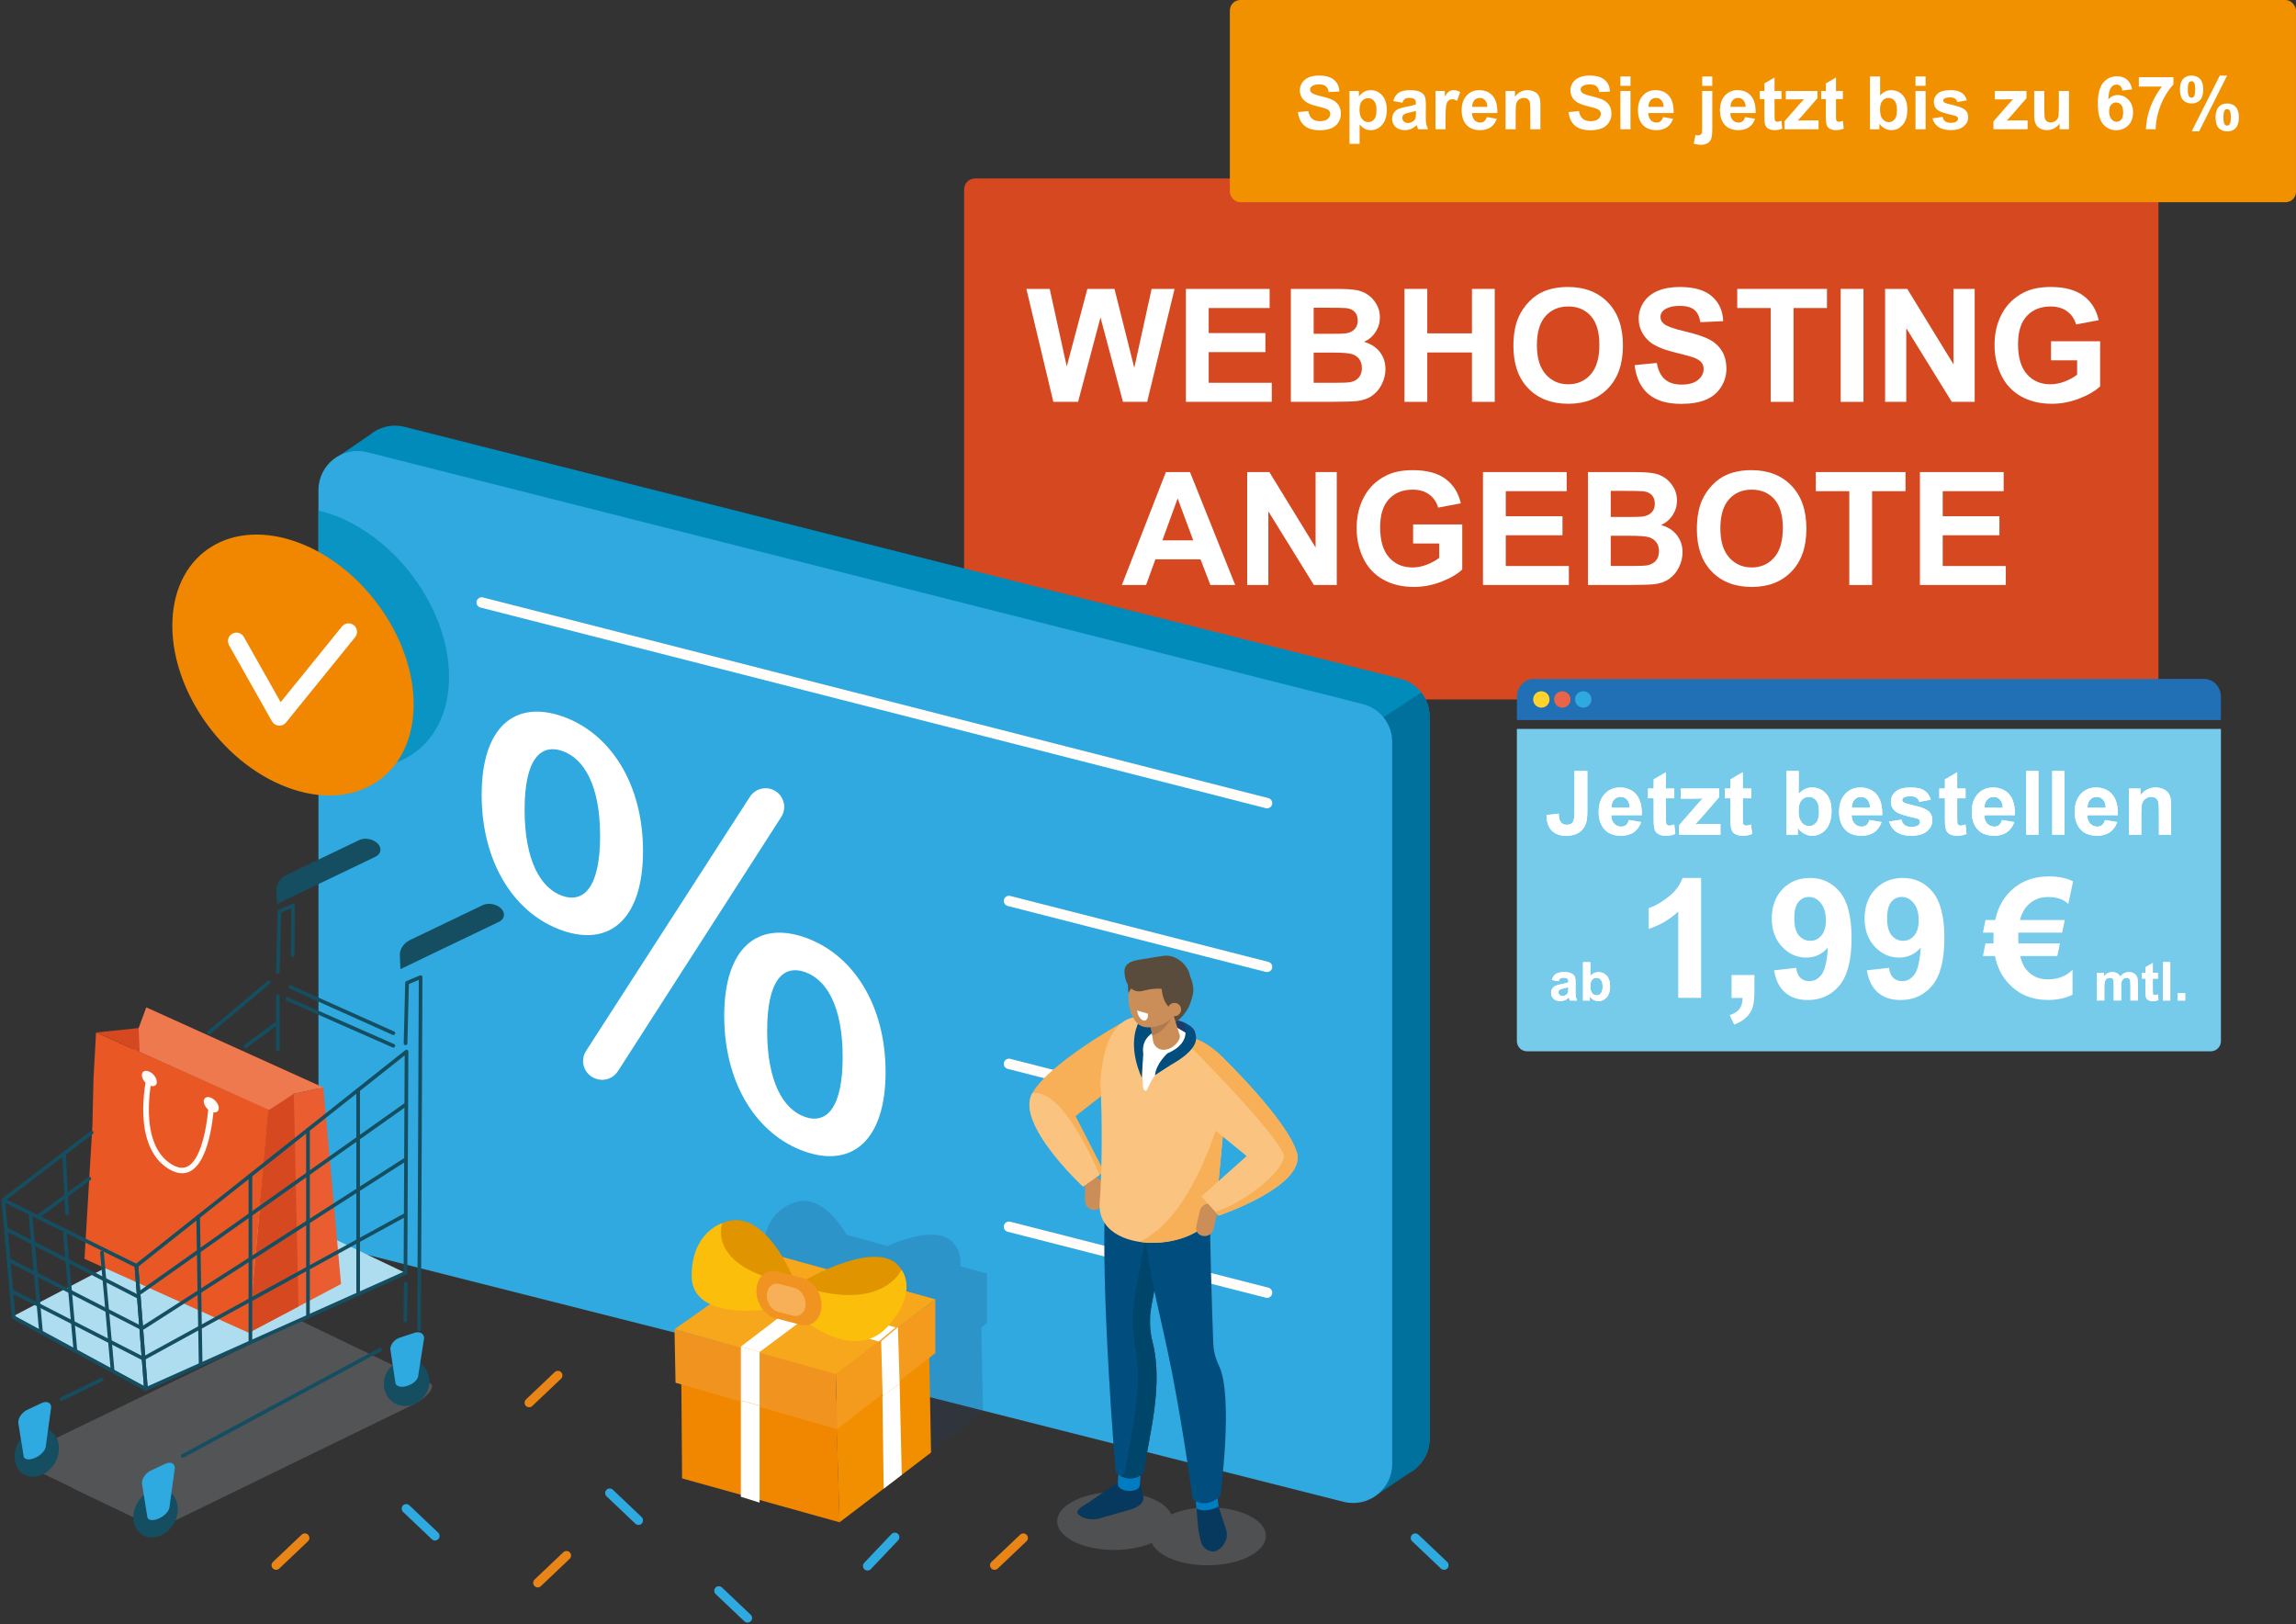 <?xml version="1.0" encoding="UTF-8"?>
<svg xmlns="http://www.w3.org/2000/svg" width="1266.23" height="895.51" version="1.1" viewBox="0 0 1266.23 895.51">
  <rect x="0" y="0" width="1266.23" height="895.51" fill="#333333" stroke="none"/>
  <!-- Generator: Adobe Illustrator 30.0.0, SVG Export Plug-In . SVG Version: 2.1.1 Build 123)  -->
  <defs>
    <style>
      .st0 {
        fill: #ffd22d;
      }

      .st1 {
        fill: #f6a71b;
      }

      .st2 {
        fill: #d54820;
      }

      .st3 {
        fill: #004d7e;
      }

      .st4 {
        fill: #ee794e;
      }

      .st5 {
        fill: #cfd6e0;
      }

      .st6 {
        fill: #f1931f;
      }

      .st7 {
        fill: #223a6b;
      }

      .st8 {
        fill: #fffcfa;
      }

      .st9 {
        fill: #f7b057;
      }

      .st10 {
        fill: #ae7a4f;
      }

      .st11 {
        fill: #0a94c4;
      }

      .st12 {
        fill: #fff;
      }

      .st13 {
        fill: #fac480;
      }

      .st14 {
        fill: #2eaae0;
      }

      .st15 {
        fill: #00456a;
      }

      .st16 {
        fill: #f18700;
      }

      .st17 {
        fill: #144e60;
      }

      .st18 {
        isolation: isolate;
      }

      .st19 {
        fill: #07395f;
      }

      .st20 {
        fill: #8e9297;
      }

      .st21 {
        fill: #76caea;
      }

      .st22 {
        fill: #ea5d31;
      }

      .st23 {
        fill: #d64820;
      }

      .st24 {
        stroke-width: 6.34px;
      }

      .st24, .st25 {
        fill: none;
        stroke: #9ea7af;
        stroke-miterlimit: 10;
      }

      .st26 {
        fill: #2170b6;
      }

      .st27 {
        opacity: .2;
      }

      .st27, .st28, .st29 {
        mix-blend-mode: multiply;
      }

      .st30 {
        fill: #00709c;
      }

      .st31 {
        fill: #fbbe0a;
      }

      .st32 {
        fill: #e09500;
      }

      .st33 {
        fill: #f49a1c;
      }

      .st34 {
        fill: #008bbb;
      }

      .st35 {
        fill: #e88516;
      }

      .st25 {
        stroke-width: 6.49px;
      }

      .st36 {
        fill: #007dc2;
      }

      .st37 {
        fill: #e95724;
      }

      .st38 {
        fill: #aeddef;
      }

      .st39 {
        fill: #f19100;
      }

      .st40 {
        fill: #e96448;
      }

      .st41 {
        fill: #f19320;
      }

      .st42 {
        fill: #f28f00;
      }

      .st43 {
        fill: #594c3c;
      }

      .st28 {
        opacity: .3;
      }

      .st44 {
        fill: #cb8e58;
      }

      .st29 {
        opacity: .19;
      }

      .st45 {
        fill: #2fa9df;
      }
    </style>
  </defs>
  <g class="st18">
    <g id="Ebene_3">
      <rect class="st23" x="531.7" y="98.4" width="658.66" height="287.28" rx="6.03" ry="6.03"/>
      <g>
        <g>
          <path class="st26" d="M1224.82,397.01h-388.26v-12.81c0-5.44,4.15-9.85,9.28-9.85h369.7c5.12,0,9.28,4.41,9.28,9.85v12.81Z"/>
          <g>
            <circle class="st0" cx="850.05" cy="385.68" r="4.52"/>
            <circle class="st40" cx="861.6" cy="385.68" r="4.52"/>
            <circle class="st14" cx="873.14" cy="385.68" r="4.52"/>
          </g>
        </g>
        <path class="st21" d="M836.56,401.92h388.26v172.19c0,3.08-2.5,5.59-5.59,5.59h-377.09c-3.08,0-5.59-2.5-5.59-5.59v-172.19h0Z"/>
        <g>
          <path class="st12" d="M868.33,425.12h7.07v22.24c0,2.91-.26,5.15-.77,6.71-.69,2.05-1.93,3.69-3.74,4.93s-4.19,1.86-7.14,1.86c-3.47,0-6.14-.97-8.01-2.91-1.87-1.94-2.81-4.79-2.83-8.55l6.69-.77c.08,2.01.38,3.44.89,4.27.77,1.26,1.93,1.89,3.5,1.89s2.7-.45,3.36-1.35.98-2.78.98-5.62v-22.7Z"/>
          <path class="st12" d="M898.38,452.16l6.71,1.13c-.86,2.46-2.23,4.33-4.09,5.62-1.86,1.29-4.19,1.93-6.99,1.93-4.43,0-7.7-1.45-9.83-4.34-1.68-2.32-2.52-5.24-2.52-8.77,0-4.22,1.1-7.52,3.31-9.91s4.99-3.58,8.37-3.58c3.79,0,6.78,1.25,8.96,3.75,2.19,2.5,3.24,6.33,3.14,11.49h-16.88c.05,2,.59,3.55,1.63,4.66,1.04,1.11,2.33,1.67,3.88,1.67,1.05,0,1.94-.29,2.66-.86.72-.58,1.26-1.5,1.63-2.78ZM898.77,445.36c-.05-1.95-.55-3.43-1.51-4.45-.96-1.01-2.13-1.52-3.5-1.52-1.47,0-2.68.54-3.64,1.61-.96,1.07-1.43,2.53-1.41,4.36h10.07Z"/>
          <path class="st12" d="M923.35,434.81v5.37h-4.6v10.26c0,2.08.04,3.29.13,3.63.09.34.29.63.6.85s.69.34,1.14.34c.62,0,1.53-.22,2.71-.65l.58,5.23c-1.57.67-3.34,1.01-5.32,1.01-1.21,0-2.31-.2-3.28-.61-.98-.41-1.69-.93-2.15-1.58-.46-.65-.77-1.52-.95-2.62-.14-.78-.22-2.36-.22-4.75v-11.1h-3.09v-5.37h3.09v-5.06l6.76-3.93v8.99h4.6Z"/>
          <path class="st12" d="M926.06,460.26v-5.25l9.54-10.95c1.57-1.79,2.72-3.06,3.48-3.81-.78.05-1.81.08-3.09.1l-8.99.05v-5.58h21.05v4.77l-9.73,11.22-3.43,3.72c1.87-.11,3.03-.17,3.48-.17h10.43v5.92h-22.72Z"/>
          <path class="st12" d="M965.72,434.81v5.37h-4.6v10.26c0,2.08.04,3.29.13,3.63.09.34.29.63.6.85s.69.34,1.14.34c.62,0,1.53-.22,2.71-.65l.58,5.23c-1.57.67-3.34,1.01-5.32,1.01-1.21,0-2.31-.2-3.28-.61-.98-.41-1.69-.93-2.15-1.58-.46-.65-.77-1.52-.95-2.62-.14-.78-.22-2.36-.22-4.75v-11.1h-3.09v-5.37h3.09v-5.06l6.76-3.93v8.99h4.6Z"/>
          <path class="st12" d="M985.22,460.26v-35.14h6.74v12.66c2.08-2.36,4.54-3.55,7.38-3.55,3.1,0,5.67,1.12,7.69,3.37s3.04,5.47,3.04,9.67-1.04,7.69-3.1,10.04c-2.07,2.35-4.58,3.52-7.54,3.52-1.45,0-2.89-.36-4.3-1.09-1.41-.73-2.63-1.8-3.66-3.22v3.74h-6.26ZM991.91,446.99c0,2.64.42,4.59,1.25,5.85,1.17,1.79,2.72,2.68,4.65,2.68,1.49,0,2.75-.64,3.8-1.91,1.05-1.27,1.57-3.27,1.57-6,0-2.91-.53-5.01-1.58-6.29-1.05-1.29-2.41-1.93-4.05-1.93s-2.96.63-4.03,1.88-1.61,3.16-1.61,5.72Z"/>
          <path class="st12" d="M1030.97,452.16l6.71,1.13c-.86,2.46-2.23,4.33-4.09,5.62-1.86,1.29-4.19,1.93-6.99,1.93-4.43,0-7.7-1.45-9.83-4.34-1.68-2.32-2.52-5.24-2.52-8.77,0-4.22,1.1-7.52,3.31-9.91s4.99-3.58,8.37-3.58c3.79,0,6.78,1.25,8.96,3.75,2.19,2.5,3.24,6.33,3.14,11.49h-16.88c.05,2,.59,3.55,1.63,4.66,1.04,1.11,2.33,1.67,3.88,1.67,1.05,0,1.94-.29,2.66-.86.72-.58,1.26-1.5,1.63-2.78ZM1031.35,445.36c-.05-1.95-.55-3.43-1.51-4.45-.96-1.01-2.13-1.52-3.5-1.52-1.47,0-2.68.54-3.64,1.61-.96,1.07-1.43,2.53-1.41,4.36h10.07Z"/>
          <path class="st12" d="M1041.89,453l6.76-1.03c.29,1.31.87,2.31,1.75,2.98.88.68,2.11,1.02,3.69,1.02,1.74,0,3.05-.32,3.93-.96.59-.45.89-1.05.89-1.8,0-.51-.16-.93-.48-1.27-.33-.32-1.09-.62-2.25-.89-5.43-1.2-8.88-2.29-10.33-3.28-2.01-1.37-3.02-3.28-3.02-5.73,0-2.21.87-4.06,2.61-5.56,1.74-1.5,4.44-2.25,8.1-2.25s6.07.57,7.77,1.7c1.69,1.13,2.86,2.81,3.5,5.03l-6.35,1.17c-.27-.99-.79-1.75-1.55-2.28-.76-.53-1.84-.79-3.25-.79-1.77,0-3.04.25-3.81.74-.51.35-.77.81-.77,1.37,0,.48.22.89.67,1.22.61.45,2.7,1.08,6.29,1.89s6.09,1.81,7.51,3c1.41,1.2,2.11,2.87,2.11,5.01,0,2.33-.97,4.34-2.92,6.02-1.95,1.68-4.83,2.52-8.65,2.52-3.47,0-6.21-.7-8.23-2.11-2.02-1.41-3.34-3.32-3.97-5.73Z"/>
          <path class="st12" d="M1083.98,434.81v5.37h-4.6v10.26c0,2.08.04,3.29.13,3.63.09.34.29.63.6.85s.69.34,1.14.34c.62,0,1.53-.22,2.71-.65l.58,5.23c-1.57.67-3.34,1.01-5.32,1.01-1.21,0-2.31-.2-3.28-.61-.98-.41-1.69-.93-2.15-1.58-.46-.65-.77-1.52-.95-2.62-.14-.78-.22-2.36-.22-4.75v-11.1h-3.09v-5.37h3.09v-5.06l6.76-3.93v8.99h4.6Z"/>
          <path class="st12" d="M1104.13,452.16l6.71,1.13c-.86,2.46-2.23,4.33-4.09,5.62-1.86,1.29-4.19,1.93-6.99,1.93-4.43,0-7.7-1.45-9.83-4.34-1.68-2.32-2.52-5.24-2.52-8.77,0-4.22,1.1-7.52,3.31-9.91s4.99-3.58,8.37-3.58c3.79,0,6.78,1.25,8.96,3.75,2.19,2.5,3.24,6.33,3.14,11.49h-16.88c.05,2,.59,3.55,1.63,4.66,1.04,1.11,2.33,1.67,3.88,1.67,1.05,0,1.94-.29,2.66-.86.72-.58,1.26-1.5,1.63-2.78ZM1104.51,445.36c-.05-1.95-.55-3.43-1.51-4.45-.96-1.01-2.13-1.52-3.5-1.52-1.47,0-2.68.54-3.64,1.61-.96,1.07-1.43,2.53-1.41,4.36h10.07Z"/>
          <path class="st12" d="M1117.43,460.26v-35.14h6.74v35.14h-6.74Z"/>
          <path class="st12" d="M1131.8,460.26v-35.14h6.74v35.14h-6.74Z"/>
          <path class="st12" d="M1160.92,452.16l6.71,1.13c-.86,2.46-2.23,4.33-4.09,5.62-1.86,1.29-4.19,1.93-6.99,1.93-4.43,0-7.7-1.45-9.83-4.34-1.68-2.32-2.52-5.24-2.52-8.77,0-4.22,1.1-7.52,3.31-9.91s4.99-3.58,8.37-3.58c3.79,0,6.78,1.25,8.96,3.75,2.19,2.5,3.24,6.33,3.14,11.49h-16.88c.05,2,.59,3.55,1.63,4.66,1.04,1.11,2.33,1.67,3.88,1.67,1.05,0,1.94-.29,2.66-.86.72-.58,1.26-1.5,1.63-2.78ZM1161.3,445.36c-.05-1.95-.55-3.43-1.51-4.45-.96-1.01-2.13-1.52-3.5-1.52-1.47,0-2.68.54-3.64,1.61-.96,1.07-1.43,2.53-1.41,4.36h10.07Z"/>
          <path class="st12" d="M1197.37,460.26h-6.74v-12.99c0-2.75-.14-4.53-.43-5.33-.29-.81-.75-1.43-1.4-1.88s-1.43-.67-2.34-.67c-1.17,0-2.21.32-3.14.96s-1.56,1.49-1.91,2.54-.52,3-.52,5.85v11.53h-6.74v-25.46h6.26v3.74c2.22-2.88,5.02-4.31,8.39-4.31,1.49,0,2.84.27,4.08.8,1.23.54,2.16,1.22,2.79,2.05.63.83,1.07,1.77,1.32,2.83.25,1.05.37,2.56.37,4.53v15.82Z"/>
        </g>
        <g>
          <path class="st12" d="M1156.45,536.38h3.74v2.09c1.34-1.62,2.93-2.44,4.77-2.44.98,0,1.83.2,2.55.61.72.4,1.31,1.01,1.77,1.83.67-.82,1.4-1.43,2.18-1.83s1.61-.61,2.5-.61c1.12,0,2.08.23,2.85.68.78.46,1.36,1.13,1.75,2.01.28.65.42,1.71.42,3.17v9.79h-4.05v-8.75c0-1.52-.14-2.5-.42-2.94-.38-.58-.95-.87-1.73-.87-.57,0-1.1.17-1.6.52s-.86.85-1.08,1.52c-.22.67-.33,1.72-.33,3.17v7.35h-4.05v-8.39c0-1.49-.07-2.45-.22-2.88-.14-.43-.37-.75-.67-.97-.3-.21-.71-.32-1.23-.32-.62,0-1.19.17-1.69.5-.5.34-.86.82-1.07,1.46-.22.63-.33,1.69-.33,3.16v7.44h-4.05v-15.31Z"/>
          <path class="st12" d="M1190.03,536.38v3.23h-2.77v6.17c0,1.25.03,1.98.08,2.18.05.21.17.38.36.51s.42.2.68.2c.38,0,.92-.13,1.63-.39l.35,3.14c-.94.4-2.01.61-3.2.61-.73,0-1.39-.12-1.98-.37s-1.02-.56-1.29-.95c-.27-.39-.46-.92-.57-1.58-.09-.47-.13-1.42-.13-2.85v-6.68h-1.86v-3.23h1.86v-3.04l4.07-2.36v5.41h2.77Z"/>
          <path class="st12" d="M1192.84,551.69v-21.14h4.05v21.14h-4.05Z"/>
          <path class="st12" d="M1201.05,551.69v-4.05h4.05v4.05h-4.05Z"/>
        </g>
        <g>
          <path class="st12" d="M859.51,541.05l-3.68-.66c.41-1.48,1.12-2.58,2.13-3.29,1.01-.71,2.51-1.07,4.5-1.07,1.81,0,3.15.21,4.04.64.88.43,1.51.97,1.87,1.63.36.66.54,1.87.54,3.63l-.04,4.73c0,1.35.06,2.34.19,2.98s.37,1.32.73,2.05h-4.01c-.11-.27-.24-.67-.39-1.2-.07-.24-.12-.4-.14-.48-.69.67-1.43,1.18-2.22,1.51s-1.63.5-2.52.5c-1.58,0-2.82-.43-3.73-1.28s-1.36-1.94-1.36-3.24c0-.87.21-1.64.62-2.31.41-.68.99-1.2,1.74-1.56s1.82-.68,3.22-.94c1.89-.36,3.21-.69,3.94-1v-.4c0-.78-.19-1.33-.58-1.67-.38-.33-1.11-.5-2.18-.5-.72,0-1.28.14-1.69.43-.4.28-.73.78-.98,1.49ZM864.93,544.34c-.52.17-1.34.38-2.47.62s-1.86.48-2.21.71c-.53.38-.79.85-.79,1.43s.21,1.06.63,1.47c.42.41.96.62,1.61.62.73,0,1.43-.24,2.09-.72.49-.37.81-.81.97-1.34.11-.35.16-1,.16-1.98v-.81Z"/>
          <path class="st12" d="M873.02,551.69v-21.14h4.05v7.61c1.25-1.42,2.73-2.13,4.44-2.13,1.87,0,3.41.68,4.63,2.03s1.83,3.29,1.83,5.82-.62,4.63-1.87,6.04-2.76,2.12-4.54,2.12c-.88,0-1.74-.22-2.59-.66s-1.58-1.08-2.2-1.94v2.25h-3.76ZM877.05,543.7c0,1.59.25,2.76.75,3.52.7,1.08,1.63,1.62,2.8,1.62.89,0,1.66-.38,2.29-1.15.63-.76.95-1.97.95-3.61,0-1.75-.32-3.01-.95-3.79s-1.45-1.16-2.44-1.16-1.78.38-2.42,1.13c-.64.75-.97,1.9-.97,3.44Z"/>
        </g>
      </g>
      <g>
        <rect class="st39" x="678.26" width="587.97" height="111.51" rx="5.77" ry="5.77"/>
        <g>
          <path class="st12" d="M715.81,61.81l5.72-.56c.34,1.92,1.04,3.33,2.1,4.23,1.05.9,2.47,1.35,4.26,1.35,1.89,0,3.32-.4,4.28-1.2.96-.8,1.44-1.74,1.44-2.81,0-.69-.2-1.27-.61-1.76s-1.11-.9-2.12-1.26c-.69-.24-2.26-.66-4.71-1.27-3.15-.78-5.36-1.74-6.63-2.88-1.79-1.6-2.68-3.56-2.68-5.86,0-1.48.42-2.87,1.26-4.16.84-1.29,2.05-2.27,3.64-2.95,1.58-.68,3.49-1.01,5.73-1.01,3.66,0,6.41.8,8.25,2.4,1.85,1.6,2.82,3.74,2.91,6.42l-5.88.26c-.25-1.5-.79-2.57-1.62-3.23-.83-.66-2.07-.98-3.72-.98s-3.05.35-4.01,1.05c-.62.45-.93,1.05-.93,1.81,0,.69.29,1.28.87,1.77.74.62,2.54,1.27,5.4,1.95,2.86.68,4.98,1.37,6.35,2.1,1.37.72,2.44,1.71,3.22,2.96s1.16,2.8,1.16,4.64c0,1.67-.46,3.23-1.39,4.69-.93,1.46-2.24,2.54-3.93,3.25-1.7.71-3.81,1.06-6.34,1.06-3.68,0-6.51-.85-8.48-2.55s-3.15-4.18-3.54-7.44Z"/>
          <path class="st12" d="M744.24,50.19h5.2v3.1c.68-1.06,1.59-1.92,2.74-2.58,1.15-.66,2.43-.99,3.83-.99,2.45,0,4.53.96,6.24,2.88,1.71,1.92,2.56,4.6,2.56,8.03s-.86,6.26-2.58,8.21-3.81,2.93-6.26,2.93c-1.17,0-2.22-.23-3.17-.7-.95-.46-1.94-1.26-2.99-2.38v10.63h-5.58v-29.12ZM749.76,60.38c0,2.37.47,4.12,1.41,5.25s2.09,1.7,3.44,1.7,2.38-.52,3.24-1.56c.86-1.04,1.29-2.74,1.29-5.12,0-2.21-.44-3.85-1.33-4.93-.89-1.07-1.99-1.61-3.3-1.61s-2.5.53-3.4,1.58c-.9,1.05-1.35,2.61-1.35,4.68Z"/>
          <path class="st12" d="M773.42,56.63l-5.07-.91c.57-2.04,1.55-3.55,2.94-4.53,1.39-.98,3.46-1.47,6.2-1.47,2.49,0,4.34.29,5.56.88,1.22.59,2.08,1.34,2.57,2.24.5.91.75,2.57.75,5l-.06,6.52c0,1.85.09,3.22.27,4.1s.51,1.82,1,2.83h-5.52c-.15-.37-.33-.92-.54-1.65-.09-.33-.16-.55-.2-.66-.95.93-1.97,1.62-3.06,2.09-1.09.46-2.25.7-3.48.7-2.17,0-3.88-.59-5.14-1.77-1.25-1.18-1.88-2.67-1.88-4.47,0-1.19.28-2.25.85-3.19.57-.93,1.37-1.65,2.39-2.15s2.51-.93,4.44-1.3c2.61-.49,4.42-.95,5.42-1.37v-.56c0-1.07-.27-1.84-.79-2.29-.53-.46-1.53-.69-3-.69-.99,0-1.77.2-2.32.59-.56.39-1.01,1.08-1.35,2.06ZM780.89,61.16c-.72.24-1.85.52-3.4.85-1.55.33-2.56.66-3.04.97-.73.52-1.09,1.17-1.09,1.97s.29,1.46.87,2.03,1.32.85,2.22.85c1.01,0,1.97-.33,2.88-.99.68-.5,1.12-1.12,1.33-1.85.15-.48.22-1.38.22-2.72v-1.11Z"/>
          <path class="st12" d="M797.22,71.29h-5.58v-21.1h5.18v3c.89-1.42,1.69-2.35,2.39-2.8.71-.45,1.51-.68,2.41-.68,1.27,0,2.5.35,3.67,1.05l-1.73,4.87c-.94-.61-1.81-.91-2.62-.91s-1.44.22-1.99.65-.97,1.21-1.28,2.33c-.31,1.13-.47,3.48-.47,7.07v6.52Z"/>
          <path class="st12" d="M819.93,64.57l5.56.93c-.71,2.04-1.84,3.59-3.39,4.66-1.54,1.07-3.47,1.6-5.79,1.6-3.67,0-6.38-1.2-8.14-3.6-1.39-1.92-2.09-4.34-2.09-7.27,0-3.5.91-6.23,2.74-8.21,1.83-1.98,4.14-2.97,6.93-2.97,3.14,0,5.62,1.04,7.43,3.11,1.81,2.07,2.68,5.25,2.6,9.53h-13.98c.04,1.66.49,2.94,1.35,3.86.86.92,1.93,1.38,3.22,1.38.87,0,1.61-.24,2.21-.72.6-.48,1.05-1.24,1.35-2.3ZM820.25,58.93c-.04-1.62-.46-2.84-1.25-3.69-.79-.84-1.76-1.26-2.9-1.26-1.22,0-2.23.44-3.02,1.33-.79.89-1.19,2.09-1.17,3.62h8.34Z"/>
          <path class="st12" d="M849.53,71.29h-5.58v-10.77c0-2.28-.12-3.75-.36-4.42-.24-.67-.62-1.19-1.16-1.56-.54-.37-1.18-.56-1.94-.56-.97,0-1.83.27-2.6.79-.77.53-1.29,1.23-1.58,2.11s-.43,2.49-.43,4.85v9.56h-5.58v-21.1h5.18v3.1c1.84-2.38,4.16-3.58,6.95-3.58,1.23,0,2.36.22,3.38.67,1.02.44,1.79,1.01,2.31,1.7.52.69.89,1.47,1.09,2.34s.31,2.13.31,3.75v13.11Z"/>
          <path class="st12" d="M865.04,61.81l5.72-.56c.34,1.92,1.04,3.33,2.1,4.23,1.05.9,2.47,1.35,4.26,1.35,1.89,0,3.32-.4,4.28-1.2.96-.8,1.44-1.74,1.44-2.81,0-.69-.2-1.27-.61-1.76s-1.11-.9-2.12-1.26c-.69-.24-2.26-.66-4.71-1.27-3.15-.78-5.36-1.74-6.63-2.88-1.79-1.6-2.68-3.56-2.68-5.86,0-1.48.42-2.87,1.26-4.16.84-1.29,2.05-2.27,3.64-2.95,1.58-.68,3.49-1.01,5.73-1.01,3.66,0,6.41.8,8.25,2.4,1.85,1.6,2.82,3.74,2.91,6.42l-5.88.26c-.25-1.5-.79-2.57-1.62-3.23-.83-.66-2.07-.98-3.72-.98s-3.05.35-4.01,1.05c-.62.45-.93,1.05-.93,1.81,0,.69.29,1.28.87,1.77.74.62,2.54,1.27,5.4,1.95,2.86.68,4.98,1.37,6.35,2.1,1.37.72,2.44,1.71,3.22,2.96s1.16,2.8,1.16,4.64c0,1.67-.46,3.23-1.39,4.69-.93,1.46-2.24,2.54-3.93,3.25-1.7.71-3.81,1.06-6.34,1.06-3.68,0-6.51-.85-8.48-2.55s-3.15-4.18-3.54-7.44Z"/>
          <path class="st12" d="M893.63,47.33v-5.17h5.58v5.17h-5.58ZM893.63,71.29v-21.1h5.58v21.1h-5.58Z"/>
          <path class="st12" d="M917.15,64.57l5.56.93c-.71,2.04-1.84,3.59-3.39,4.66-1.54,1.07-3.47,1.6-5.79,1.6-3.67,0-6.38-1.2-8.14-3.6-1.39-1.92-2.09-4.34-2.09-7.27,0-3.5.91-6.23,2.74-8.21,1.83-1.98,4.14-2.97,6.93-2.97,3.14,0,5.62,1.04,7.43,3.11,1.81,2.07,2.68,5.25,2.6,9.53h-13.98c.04,1.66.49,2.94,1.35,3.86.86.92,1.93,1.38,3.22,1.38.87,0,1.61-.24,2.21-.72.6-.48,1.05-1.24,1.35-2.3ZM917.47,58.93c-.04-1.62-.46-2.84-1.25-3.69-.79-.84-1.76-1.26-2.9-1.26-1.22,0-2.23.44-3.02,1.33-.79.89-1.19,2.09-1.17,3.62h8.34Z"/>
          <path class="st12" d="M944.32,50.19v20.44c0,2.69-.18,4.59-.53,5.69s-1.03,1.97-2.03,2.59c-1,.62-2.27.93-3.82.93-.56,0-1.16-.05-1.8-.15-.64-.1-1.33-.25-2.08-.45l.97-4.77c.26.05.51.1.74.13.23.03.45.05.65.05.57,0,1.04-.12,1.4-.37.36-.25.61-.54.72-.88s.18-1.38.18-3.1v-20.12h5.58ZM938.74,47.33v-5.17h5.58v5.17h-5.58Z"/>
          <path class="st12" d="M962.38,64.57l5.56.93c-.71,2.04-1.84,3.59-3.39,4.66-1.54,1.07-3.47,1.6-5.79,1.6-3.67,0-6.38-1.2-8.14-3.6-1.39-1.92-2.09-4.34-2.09-7.27,0-3.5.91-6.23,2.74-8.21,1.83-1.98,4.14-2.97,6.93-2.97,3.14,0,5.62,1.04,7.43,3.11,1.81,2.07,2.68,5.25,2.6,9.53h-13.98c.04,1.66.49,2.94,1.35,3.86.86.92,1.93,1.38,3.22,1.38.87,0,1.61-.24,2.21-.72.6-.48,1.05-1.24,1.35-2.3ZM962.7,58.93c-.04-1.62-.46-2.84-1.25-3.69-.79-.84-1.76-1.26-2.9-1.26-1.22,0-2.23.44-3.02,1.33-.79.89-1.19,2.09-1.17,3.62h8.34Z"/>
          <path class="st12" d="M982.47,50.19v4.45h-3.81v8.5c0,1.72.04,2.72.11,3.01.07.29.24.52.5.71.26.19.57.28.94.28.52,0,1.26-.18,2.24-.54l.48,4.33c-1.3.56-2.77.83-4.41.83-1.01,0-1.91-.17-2.72-.51s-1.4-.77-1.78-1.31c-.38-.54-.64-1.26-.78-2.18-.12-.65-.18-1.96-.18-3.93v-9.2h-2.56v-4.45h2.56v-4.19l5.6-3.26v7.45h3.81Z"/>
          <path class="st12" d="M984.09,71.29v-4.35l7.91-9.08c1.3-1.48,2.26-2.54,2.88-3.16-.65.04-1.5.07-2.56.08l-7.45.04v-4.63h17.44v3.95l-8.07,9.3-2.84,3.08c1.55-.09,2.51-.14,2.88-.14h8.64v4.91h-18.83Z"/>
          <path class="st12" d="M1016.35,50.19v4.45h-3.81v8.5c0,1.72.04,2.72.11,3.01.07.29.24.52.5.71.26.19.57.28.94.28.52,0,1.26-.18,2.24-.54l.48,4.33c-1.3.56-2.77.83-4.41.83-1.01,0-1.91-.17-2.72-.51s-1.4-.77-1.78-1.31c-.38-.54-.64-1.26-.78-2.18-.12-.65-.18-1.96-.18-3.93v-9.2h-2.56v-4.45h2.56v-4.19l5.6-3.26v7.45h3.81Z"/>
          <path class="st12" d="M1031.29,71.29v-29.12h5.58v10.49c1.72-1.96,3.76-2.94,6.12-2.94,2.57,0,4.69.93,6.38,2.79,1.68,1.86,2.52,4.53,2.52,8.02s-.86,6.38-2.57,8.32c-1.72,1.95-3.8,2.92-6.25,2.92-1.21,0-2.39-.3-3.57-.9-1.17-.6-2.18-1.49-3.03-2.67v3.1h-5.18ZM1036.84,60.28c0,2.19.34,3.8,1.03,4.85.97,1.48,2.25,2.23,3.85,2.23,1.23,0,2.28-.53,3.15-1.58s1.3-2.71,1.3-4.98c0-2.41-.44-4.15-1.31-5.21-.87-1.07-1.99-1.6-3.36-1.6s-2.45.52-3.34,1.56c-.89,1.04-1.33,2.62-1.33,4.74Z"/>
          <path class="st12" d="M1056.38,47.33v-5.17h5.58v5.17h-5.58ZM1056.38,71.29v-21.1h5.58v21.1h-5.58Z"/>
          <path class="st12" d="M1065.72,65.27l5.6-.85c.24,1.09.72,1.91,1.45,2.47.73.56,1.75.84,3.06.84,1.44,0,2.53-.27,3.26-.79.49-.37.73-.87.73-1.49,0-.42-.13-.77-.4-1.05-.28-.27-.9-.51-1.87-.74-4.5-.99-7.36-1.9-8.56-2.72-1.67-1.14-2.5-2.72-2.5-4.75,0-1.83.72-3.36,2.17-4.61,1.44-1.25,3.68-1.87,6.71-1.87s5.03.47,6.44,1.41c1.4.94,2.37,2.33,2.9,4.17l-5.26.97c-.23-.82-.65-1.45-1.28-1.89-.63-.44-1.53-.66-2.69-.66-1.47,0-2.52.21-3.16.62-.42.29-.64.67-.64,1.13,0,.4.19.73.56,1.01.5.37,2.24.89,5.21,1.57,2.97.68,5.05,1.5,6.23,2.48,1.17.99,1.75,2.38,1.75,4.15,0,1.93-.81,3.6-2.42,4.99-1.62,1.39-4.01,2.09-7.17,2.09-2.87,0-5.15-.58-6.82-1.75-1.68-1.17-2.77-2.75-3.29-4.75Z"/>
          <path class="st12" d="M1099.37,71.29v-4.35l7.91-9.08c1.3-1.48,2.26-2.54,2.88-3.16-.65.04-1.5.07-2.56.08l-7.45.04v-4.63h17.44v3.95l-8.07,9.3-2.84,3.08c1.55-.09,2.51-.14,2.88-.14h8.64v4.91h-18.83Z"/>
          <path class="st12" d="M1135.84,71.29v-3.16c-.77,1.13-1.78,2.01-3.03,2.66-1.25.65-2.57.97-3.96.97s-2.69-.31-3.81-.93c-1.13-.62-1.94-1.5-2.44-2.62-.5-1.13-.75-2.68-.75-4.67v-13.35h5.58v9.69c0,2.97.1,4.78.31,5.45.21.67.58,1.2,1.12,1.59s1.23.59,2.07.59c.95,0,1.81-.26,2.56-.78.75-.52,1.27-1.17,1.55-1.95.28-.77.42-2.67.42-5.69v-8.9h5.58v21.1h-5.19Z"/>
          <path class="st12" d="M1175.83,49.3l-5.4.6c-.13-1.11-.48-1.93-1.03-2.46-.56-.53-1.28-.79-2.17-.79-1.18,0-2.17.53-2.99,1.59s-1.33,3.26-1.54,6.62c1.39-1.64,3.12-2.46,5.19-2.46,2.33,0,4.33.89,5.99,2.66,1.66,1.77,2.49,4.07,2.49,6.87,0,2.98-.87,5.37-2.62,7.17-1.75,1.8-3.99,2.7-6.73,2.7-2.94,0-5.36-1.14-7.25-3.43-1.89-2.28-2.84-6.03-2.84-11.23s.99-9.18,2.96-11.54c1.97-2.36,4.54-3.54,7.69-3.54,2.21,0,4.04.62,5.49,1.86,1.45,1.24,2.37,3.04,2.77,5.39ZM1163.18,61.47c0,1.81.42,3.22,1.25,4.2.83.99,1.79,1.48,2.86,1.48s1.89-.4,2.58-1.21c.69-.81,1.03-2.13,1.03-3.97s-.37-3.28-1.11-4.16c-.74-.88-1.67-1.32-2.78-1.32s-1.98.42-2.72,1.26c-.74.84-1.11,2.08-1.11,3.72Z"/>
          <path class="st12" d="M1179.55,47.75v-5.18h19.09v4.05c-1.58,1.55-3.18,3.77-4.81,6.67s-2.87,5.98-3.72,9.25c-.85,3.26-1.28,6.18-1.26,8.75h-5.38c.09-4.03.92-8.13,2.49-12.32,1.57-4.18,3.67-7.93,6.29-11.22h-12.69Z"/>
          <path class="st12" d="M1202.21,49.36c0-2.61.57-4.54,1.72-5.8,1.15-1.26,2.7-1.89,4.66-1.89s3.61.63,4.76,1.88,1.72,3.19,1.72,5.81-.57,4.54-1.72,5.8-2.7,1.89-4.66,1.89-3.61-.63-4.76-1.88-1.72-3.19-1.72-5.81ZM1206.56,49.32c0,1.89.22,3.17.66,3.81.33.48.79.71,1.37.71s1.06-.24,1.39-.71c.42-.65.64-1.92.64-3.81s-.21-3.16-.64-3.79c-.33-.49-.79-.73-1.39-.73s-1.04.24-1.37.71c-.44.65-.66,1.92-.66,3.81ZM1212.84,72.4h-4.13l15.51-30.73h4.01l-15.4,30.73ZM1221.86,64.75c0-2.61.57-4.54,1.72-5.8,1.15-1.26,2.71-1.89,4.7-1.89s3.57.63,4.72,1.89c1.15,1.26,1.72,3.19,1.72,5.8s-.57,4.56-1.72,5.82c-1.15,1.26-2.7,1.89-4.66,1.89s-3.61-.63-4.76-1.89c-1.15-1.26-1.72-3.2-1.72-5.82ZM1226.21,64.73c0,1.89.22,3.16.66,3.79.33.49.79.73,1.37.73s1.05-.24,1.37-.71c.44-.65.66-1.92.66-3.81s-.21-3.17-.64-3.81c-.33-.48-.79-.72-1.39-.72s-1.05.24-1.37.72c-.44.65-.66,1.92-.66,3.81Z"/>
        </g>
      </g>
      <g>
        <path class="st12" d="M580.91,221.58l-14.87-62.28h12.87l9.39,42.78,11.38-42.78h14.95l10.92,43.5,9.56-43.5h12.66l-15.12,62.28h-13.34l-12.4-46.56-12.36,46.56h-13.64Z"/>
        <path class="st12" d="M654.01,221.58v-62.28h46.18v10.54h-33.6v13.81h31.27v10.49h-31.27v16.95h34.79v10.49h-47.37Z"/>
        <path class="st12" d="M711.91,159.3h24.89c4.93,0,8.6.21,11.02.62,2.42.41,4.59,1.27,6.5,2.57,1.91,1.3,3.5,3.04,4.78,5.2,1.27,2.17,1.91,4.6,1.91,7.29,0,2.92-.79,5.59-2.36,8.03-1.57,2.44-3.7,4.26-6.39,5.48,3.79,1.1,6.71,2.99,8.75,5.65,2.04,2.66,3.06,5.79,3.06,9.39,0,2.83-.66,5.59-1.98,8.26-1.32,2.68-3.12,4.81-5.39,6.42-2.28,1.6-5.09,2.58-8.43,2.95-2.1.23-7.15.37-15.17.42h-21.2v-62.28ZM724.48,169.67v14.4h8.24c4.9,0,7.94-.07,9.13-.21,2.15-.25,3.84-1,5.08-2.23s1.85-2.85,1.85-4.86-.53-3.49-1.59-4.69c-1.06-1.2-2.64-1.93-4.74-2.19-1.25-.14-4.83-.21-10.75-.21h-7.22ZM724.48,194.43v16.65h11.64c4.53,0,7.41-.13,8.62-.38,1.87-.34,3.39-1.17,4.57-2.49,1.17-1.32,1.76-3.08,1.76-5.29,0-1.87-.45-3.46-1.36-4.76-.91-1.3-2.22-2.25-3.93-2.85s-5.43-.89-11.15-.89h-10.15Z"/>
        <path class="st12" d="M774.56,221.58v-62.28h12.57v24.51h24.64v-24.51h12.57v62.28h-12.57v-27.23h-24.64v27.23h-12.57Z"/>
        <path class="st12" d="M834.63,190.82c0-6.34.95-11.67,2.85-15.97,1.42-3.17,3.35-6.02,5.8-8.54,2.45-2.52,5.13-4.39,8.05-5.61,3.88-1.64,8.35-2.46,13.42-2.46,9.18,0,16.52,2.85,22.03,8.54,5.51,5.69,8.26,13.61,8.26,23.75s-2.73,17.92-8.2,23.6-12.77,8.52-21.92,8.52-16.62-2.82-22.09-8.48c-5.47-5.65-8.2-13.43-8.2-23.34ZM847.59,190.4c0,7.05,1.63,12.4,4.89,16.04,3.26,3.64,7.39,5.46,12.4,5.46s9.13-1.81,12.34-5.42c3.21-3.61,4.82-9.03,4.82-16.25s-1.57-12.46-4.69-15.97c-3.13-3.51-7.29-5.27-12.47-5.27s-9.36,1.78-12.53,5.33c-3.17,3.55-4.76,8.91-4.76,16.08Z"/>
        <path class="st12" d="M901.49,201.32l12.23-1.19c.74,4.11,2.23,7.12,4.48,9.05,2.25,1.93,5.29,2.89,9.11,2.89,4.05,0,7.1-.86,9.15-2.57,2.05-1.71,3.08-3.72,3.08-6.01,0-1.47-.43-2.73-1.3-3.76-.86-1.03-2.37-1.93-4.52-2.7-1.47-.51-4.83-1.42-10.07-2.72-6.74-1.67-11.47-3.72-14.19-6.16-3.82-3.43-5.74-7.6-5.74-12.53,0-3.17.9-6.14,2.7-8.9,1.8-2.76,4.39-4.86,7.77-6.31s7.47-2.17,12.26-2.17c7.82,0,13.7,1.71,17.65,5.14,3.95,3.43,6.03,8,6.22,13.72l-12.57.55c-.54-3.2-1.69-5.5-3.46-6.9-1.77-1.4-4.43-2.1-7.97-2.1s-6.51.75-8.58,2.25c-1.33.96-2,2.25-2,3.87,0,1.47.62,2.73,1.87,3.78,1.59,1.33,5.44,2.72,11.55,4.16s10.64,2.94,13.57,4.48c2.93,1.54,5.23,3.65,6.88,6.33,1.66,2.68,2.49,5.98,2.49,9.92,0,3.57-.99,6.91-2.97,10.03-1.98,3.12-4.79,5.43-8.41,6.95-3.62,1.51-8.14,2.27-13.55,2.27-7.87,0-13.92-1.82-18.14-5.46-4.22-3.64-6.74-8.94-7.56-15.91Z"/>
        <path class="st12" d="M976.55,221.58v-51.74h-18.48v-10.54h49.49v10.54h-18.44v51.74h-12.57Z"/>
        <path class="st12" d="M1015.12,221.58v-62.28h12.57v62.28h-12.57Z"/>
        <path class="st12" d="M1039.62,221.58v-62.28h12.23l25.49,41.59v-41.59h11.68v62.28h-12.62l-25.11-40.61v40.61h-11.68Z"/>
        <path class="st12" d="M1131.12,198.68v-10.49h27.1v24.81c-2.63,2.55-6.45,4.79-11.45,6.73-5,1.94-10.06,2.91-15.19,2.91-6.51,0-12.19-1.37-17.03-4.1-4.84-2.73-8.48-6.64-10.92-11.72s-3.65-10.61-3.65-16.59c0-6.48,1.36-12.25,4.08-17.29,2.72-5.04,6.7-8.91,11.94-11.6,3.99-2.07,8.96-3.1,14.91-3.1,7.73,0,13.77,1.62,18.12,4.86,4.35,3.24,7.14,7.73,8.39,13.45l-12.49,2.34c-.88-3.06-2.53-5.47-4.95-7.24-2.42-1.77-5.44-2.66-9.07-2.66-5.49,0-9.86,1.74-13.11,5.23s-4.86,8.65-4.86,15.51c0,7.39,1.64,12.94,4.93,16.63,3.29,3.7,7.59,5.54,12.91,5.54,2.63,0,5.27-.52,7.92-1.55,2.65-1.03,4.92-2.29,6.82-3.76v-7.9h-14.4Z"/>
        <path class="st12" d="M681.2,322.58h-13.68l-5.44-14.15h-24.89l-5.14,14.15h-13.34l24.26-62.28h13.3l24.94,62.28ZM658.05,297.94l-8.58-23.11-8.41,23.11h16.99Z"/>
        <path class="st12" d="M687.82,322.58v-62.28h12.23l25.49,41.59v-41.59h11.68v62.28h-12.62l-25.11-40.61v40.61h-11.68Z"/>
        <path class="st12" d="M779.32,299.68v-10.49h27.1v24.81c-2.63,2.55-6.45,4.79-11.45,6.73-5,1.94-10.06,2.91-15.19,2.91-6.51,0-12.19-1.37-17.03-4.1-4.84-2.73-8.48-6.64-10.92-11.72s-3.65-10.61-3.65-16.59c0-6.48,1.36-12.25,4.08-17.29,2.72-5.04,6.7-8.91,11.94-11.6,3.99-2.07,8.96-3.1,14.91-3.1,7.73,0,13.77,1.62,18.12,4.86,4.35,3.24,7.14,7.73,8.39,13.45l-12.49,2.34c-.88-3.06-2.53-5.47-4.95-7.24-2.42-1.77-5.44-2.66-9.07-2.66-5.49,0-9.86,1.74-13.11,5.23s-4.86,8.65-4.86,15.51c0,7.39,1.64,12.94,4.93,16.63,3.29,3.7,7.59,5.54,12.91,5.54,2.63,0,5.27-.52,7.92-1.55,2.65-1.03,4.92-2.29,6.82-3.76v-7.9h-14.4Z"/>
        <path class="st12" d="M817.85,322.58v-62.28h46.18v10.54h-33.6v13.81h31.27v10.49h-31.27v16.95h34.79v10.49h-47.37Z"/>
        <path class="st12" d="M875.75,260.3h24.89c4.93,0,8.6.21,11.02.62,2.42.41,4.59,1.27,6.5,2.57,1.91,1.3,3.5,3.04,4.78,5.2,1.27,2.17,1.91,4.6,1.91,7.29,0,2.92-.79,5.59-2.36,8.03-1.57,2.44-3.7,4.26-6.39,5.48,3.79,1.1,6.71,2.99,8.75,5.65,2.04,2.66,3.06,5.79,3.06,9.39,0,2.83-.66,5.59-1.98,8.26-1.32,2.68-3.12,4.81-5.39,6.42-2.28,1.6-5.09,2.58-8.43,2.95-2.1.23-7.15.37-15.17.42h-21.2v-62.28ZM888.32,270.67v14.4h8.24c4.9,0,7.94-.07,9.13-.21,2.15-.25,3.84-1,5.08-2.23s1.85-2.85,1.85-4.86-.53-3.49-1.59-4.69c-1.06-1.2-2.64-1.93-4.74-2.19-1.25-.14-4.83-.21-10.75-.21h-7.22ZM888.32,295.43v16.65h11.64c4.53,0,7.41-.13,8.62-.38,1.87-.34,3.39-1.17,4.57-2.49,1.17-1.32,1.76-3.08,1.76-5.29,0-1.87-.45-3.46-1.36-4.76-.91-1.3-2.22-2.25-3.93-2.85s-5.43-.89-11.15-.89h-10.15Z"/>
        <path class="st12" d="M935.81,291.82c0-6.34.95-11.67,2.85-15.97,1.42-3.17,3.35-6.02,5.8-8.54,2.45-2.52,5.13-4.39,8.05-5.61,3.88-1.64,8.35-2.46,13.42-2.46,9.18,0,16.52,2.85,22.03,8.54,5.51,5.69,8.26,13.61,8.26,23.75s-2.73,17.92-8.2,23.6-12.77,8.52-21.92,8.52-16.62-2.82-22.09-8.48c-5.47-5.65-8.2-13.43-8.2-23.34ZM948.77,291.4c0,7.05,1.63,12.4,4.89,16.04,3.26,3.64,7.39,5.46,12.4,5.46s9.13-1.81,12.34-5.42c3.21-3.61,4.82-9.03,4.82-16.25s-1.57-12.46-4.69-15.97c-3.13-3.51-7.29-5.27-12.47-5.27s-9.36,1.78-12.53,5.33c-3.17,3.55-4.76,8.91-4.76,16.08Z"/>
        <path class="st12" d="M1019.87,322.58v-51.74h-18.48v-10.54h49.49v10.54h-18.44v51.74h-12.57Z"/>
        <path class="st12" d="M1058.82,322.58v-62.28h46.18v10.54h-33.6v13.81h31.27v10.49h-31.27v16.95h34.79v10.49h-47.37Z"/>
      </g>
      <path class="st12" d="M938.16,550.21h-12.62v-47.55c-4.61,4.31-10.04,7.5-16.3,9.56v-11.45c3.29-1.08,6.87-3.12,10.73-6.13,3.86-3.01,6.51-6.52,7.95-10.53h10.24v66.09Z"/>
      <g>
        <g>
          <path class="st12" d="M868.33,425.12h7.07v22.24c0,2.91-.26,5.15-.77,6.71-.69,2.05-1.93,3.69-3.74,4.93s-4.19,1.86-7.14,1.86c-3.47,0-6.14-.97-8.01-2.91-1.87-1.94-2.81-4.79-2.83-8.55l6.69-.77c.08,2.01.38,3.44.89,4.27.77,1.26,1.93,1.89,3.5,1.89s2.7-.45,3.36-1.35.98-2.78.98-5.62v-22.7Z"/>
          <path class="st12" d="M898.38,452.16l6.71,1.13c-.86,2.46-2.23,4.33-4.09,5.62-1.86,1.29-4.19,1.93-6.99,1.93-4.43,0-7.7-1.45-9.83-4.34-1.68-2.32-2.52-5.24-2.52-8.77,0-4.22,1.1-7.52,3.31-9.91s4.99-3.58,8.37-3.58c3.79,0,6.78,1.25,8.96,3.75,2.19,2.5,3.24,6.33,3.14,11.49h-16.88c.05,2,.59,3.55,1.63,4.66,1.04,1.11,2.33,1.67,3.88,1.67,1.05,0,1.94-.29,2.66-.86.72-.58,1.26-1.5,1.63-2.78ZM898.77,445.36c-.05-1.95-.55-3.43-1.51-4.45-.96-1.01-2.13-1.52-3.5-1.52-1.47,0-2.68.54-3.64,1.61-.96,1.07-1.43,2.53-1.41,4.36h10.07Z"/>
          <path class="st12" d="M923.35,434.81v5.37h-4.6v10.26c0,2.08.04,3.29.13,3.63.09.34.29.63.6.85s.69.34,1.14.34c.62,0,1.53-.22,2.71-.65l.58,5.23c-1.57.67-3.34,1.01-5.32,1.01-1.21,0-2.31-.2-3.28-.61-.98-.41-1.69-.93-2.15-1.58-.46-.65-.77-1.52-.95-2.62-.14-.78-.22-2.36-.22-4.75v-11.1h-3.09v-5.37h3.09v-5.06l6.76-3.93v8.99h4.6Z"/>
          <path class="st12" d="M926.06,460.26v-5.25l9.54-10.95c1.57-1.79,2.72-3.06,3.48-3.81-.78.05-1.81.08-3.09.1l-8.99.05v-5.58h21.05v4.77l-9.73,11.22-3.43,3.72c1.87-.11,3.03-.17,3.48-.17h10.43v5.92h-22.72Z"/>
          <path class="st12" d="M965.72,434.81v5.37h-4.6v10.26c0,2.08.04,3.29.13,3.63.09.34.29.63.6.85s.69.34,1.14.34c.62,0,1.53-.22,2.71-.65l.58,5.23c-1.57.67-3.34,1.01-5.32,1.01-1.21,0-2.31-.2-3.28-.61-.98-.41-1.69-.93-2.15-1.58-.46-.65-.77-1.52-.95-2.62-.14-.78-.22-2.36-.22-4.75v-11.1h-3.09v-5.37h3.09v-5.06l6.76-3.93v8.99h4.6Z"/>
          <path class="st12" d="M985.22,460.26v-35.14h6.74v12.66c2.08-2.36,4.54-3.55,7.38-3.55,3.1,0,5.67,1.12,7.69,3.37s3.04,5.47,3.04,9.67-1.04,7.69-3.1,10.04c-2.07,2.35-4.58,3.52-7.54,3.52-1.45,0-2.89-.36-4.3-1.09-1.41-.73-2.63-1.8-3.66-3.22v3.74h-6.26ZM991.91,446.99c0,2.64.42,4.59,1.25,5.85,1.17,1.79,2.72,2.68,4.65,2.68,1.49,0,2.75-.64,3.8-1.91,1.05-1.27,1.57-3.27,1.57-6,0-2.91-.53-5.01-1.58-6.29-1.05-1.29-2.41-1.93-4.05-1.93s-2.96.63-4.03,1.88-1.61,3.16-1.61,5.72Z"/>
          <path class="st12" d="M1030.97,452.16l6.71,1.13c-.86,2.46-2.23,4.33-4.09,5.62-1.86,1.29-4.19,1.93-6.99,1.93-4.43,0-7.7-1.45-9.83-4.34-1.68-2.32-2.52-5.24-2.52-8.77,0-4.22,1.1-7.52,3.31-9.91s4.99-3.58,8.37-3.58c3.79,0,6.78,1.25,8.96,3.75,2.19,2.5,3.24,6.33,3.14,11.49h-16.88c.05,2,.59,3.55,1.63,4.66,1.04,1.11,2.33,1.67,3.88,1.67,1.05,0,1.94-.29,2.66-.86.72-.58,1.26-1.5,1.63-2.78ZM1031.35,445.36c-.05-1.95-.55-3.43-1.51-4.45-.96-1.01-2.13-1.52-3.5-1.52-1.47,0-2.68.54-3.64,1.61-.96,1.07-1.43,2.53-1.41,4.36h10.07Z"/>
          <path class="st12" d="M1041.89,453l6.76-1.03c.29,1.31.87,2.31,1.75,2.98.88.68,2.11,1.02,3.69,1.02,1.74,0,3.05-.32,3.93-.96.59-.45.89-1.05.89-1.8,0-.51-.16-.93-.48-1.27-.33-.32-1.09-.62-2.25-.89-5.43-1.2-8.88-2.29-10.33-3.28-2.01-1.37-3.02-3.28-3.02-5.73,0-2.21.87-4.06,2.61-5.56,1.74-1.5,4.44-2.25,8.1-2.25s6.07.57,7.77,1.7c1.69,1.13,2.86,2.81,3.5,5.03l-6.35,1.17c-.27-.99-.79-1.75-1.55-2.28-.76-.53-1.84-.79-3.25-.79-1.77,0-3.04.25-3.81.74-.51.35-.77.81-.77,1.37,0,.48.22.89.67,1.22.61.45,2.7,1.08,6.29,1.89s6.09,1.81,7.51,3c1.41,1.2,2.11,2.87,2.11,5.01,0,2.33-.97,4.34-2.92,6.02-1.95,1.68-4.83,2.52-8.65,2.52-3.47,0-6.21-.7-8.23-2.11-2.02-1.41-3.34-3.32-3.97-5.73Z"/>
          <path class="st12" d="M1083.98,434.81v5.37h-4.6v10.26c0,2.08.04,3.29.13,3.63.09.34.29.63.6.85s.69.34,1.14.34c.62,0,1.53-.22,2.71-.65l.58,5.23c-1.57.67-3.34,1.01-5.32,1.01-1.21,0-2.31-.2-3.28-.61-.98-.41-1.69-.93-2.15-1.58-.46-.65-.77-1.52-.95-2.62-.14-.78-.22-2.36-.22-4.75v-11.1h-3.09v-5.37h3.09v-5.06l6.76-3.93v8.99h4.6Z"/>
          <path class="st12" d="M1104.13,452.16l6.71,1.13c-.86,2.46-2.23,4.33-4.09,5.62-1.86,1.29-4.19,1.93-6.99,1.93-4.43,0-7.7-1.45-9.83-4.34-1.68-2.32-2.52-5.24-2.52-8.77,0-4.22,1.1-7.52,3.31-9.91s4.99-3.58,8.37-3.58c3.79,0,6.78,1.25,8.96,3.75,2.19,2.5,3.24,6.33,3.14,11.49h-16.88c.05,2,.59,3.55,1.63,4.66,1.04,1.11,2.33,1.67,3.88,1.67,1.05,0,1.94-.29,2.66-.86.72-.58,1.26-1.5,1.63-2.78ZM1104.51,445.36c-.05-1.95-.55-3.43-1.51-4.45-.96-1.01-2.13-1.52-3.5-1.52-1.47,0-2.68.54-3.64,1.61-.96,1.07-1.43,2.53-1.41,4.36h10.07Z"/>
          <path class="st12" d="M1117.43,460.26v-35.14h6.74v35.14h-6.74Z"/>
          <path class="st12" d="M1131.8,460.26v-35.14h6.74v35.14h-6.74Z"/>
          <path class="st12" d="M1160.92,452.16l6.71,1.13c-.86,2.46-2.23,4.33-4.09,5.62-1.86,1.29-4.19,1.93-6.99,1.93-4.43,0-7.7-1.45-9.83-4.34-1.68-2.32-2.52-5.24-2.52-8.77,0-4.22,1.1-7.52,3.31-9.91s4.99-3.58,8.37-3.58c3.79,0,6.78,1.25,8.96,3.75,2.19,2.5,3.24,6.33,3.14,11.49h-16.88c.05,2,.59,3.55,1.63,4.66,1.04,1.11,2.33,1.67,3.88,1.67,1.05,0,1.94-.29,2.66-.86.72-.58,1.26-1.5,1.63-2.78ZM1161.3,445.36c-.05-1.95-.55-3.43-1.51-4.45-.96-1.01-2.13-1.52-3.5-1.52-1.47,0-2.68.54-3.64,1.61-.96,1.07-1.43,2.53-1.41,4.36h10.07Z"/>
          <path class="st12" d="M1197.37,460.26h-6.74v-12.99c0-2.75-.14-4.53-.43-5.33-.29-.81-.75-1.43-1.4-1.88s-1.43-.67-2.34-.67c-1.17,0-2.21.32-3.14.96s-1.56,1.49-1.91,2.54-.52,3-.52,5.85v11.53h-6.74v-25.46h6.26v3.74c2.22-2.88,5.02-4.31,8.39-4.31,1.49,0,2.84.27,4.08.8,1.23.54,2.16,1.22,2.79,2.05.63.83,1.07,1.77,1.32,2.83.25,1.05.37,2.56.37,4.53v15.82Z"/>
        </g>
        <g>
          <path class="st12" d="M954.92,537.63h12.63v9.03c0,3.65-.31,6.54-.94,8.65-.63,2.11-1.82,4.01-3.57,5.69-1.75,1.68-3.98,3-6.67,3.96l-2.47-5.21c2.55-.84,4.36-1.99,5.44-3.46,1.08-1.47,1.65-3.48,1.71-6.02h-6.11v-12.63Z"/>
          <path class="st12" d="M978.38,535.02l12.22-1.35c.3,2.49,1.08,4.33,2.34,5.53,1.26,1.2,2.92,1.8,4.99,1.8,2.61,0,4.82-1.2,6.65-3.6,1.83-2.4,3-7.37,3.51-14.92-3.18,3.69-7.15,5.53-11.91,5.53-5.18,0-9.66-2-13.42-6-3.76-4-5.64-9.21-5.64-15.62s1.98-12.07,5.96-16.16c3.97-4.09,9.03-6.13,15.17-6.13,6.68,0,12.16,2.58,16.45,7.75,4.28,5.17,6.43,13.67,6.43,25.5s-2.23,20.73-6.7,26.07c-4.46,5.33-10.28,8-17.44,8-5.15,0-9.32-1.37-12.49-4.11-3.18-2.74-5.21-6.84-6.11-12.29ZM1006.96,507.43c0-4.07-.94-7.24-2.81-9.48-1.87-2.25-4.04-3.37-6.49-3.37s-4.28.92-5.82,2.76c-1.54,1.84-2.31,4.86-2.31,9.06s.84,7.38,2.52,9.37c1.68,1.99,3.78,2.99,6.29,2.99s4.47-.96,6.13-2.88c1.66-1.92,2.49-4.73,2.49-8.45Z"/>
          <path class="st12" d="M1029.57,535.02l12.22-1.35c.3,2.49,1.08,4.33,2.34,5.53,1.26,1.2,2.92,1.8,4.99,1.8,2.61,0,4.82-1.2,6.65-3.6,1.83-2.4,3-7.37,3.51-14.92-3.18,3.69-7.15,5.53-11.91,5.53-5.18,0-9.66-2-13.42-6-3.76-4-5.64-9.21-5.64-15.62s1.98-12.07,5.96-16.16c3.97-4.09,9.03-6.13,15.17-6.13,6.68,0,12.16,2.58,16.45,7.75,4.28,5.17,6.43,13.67,6.43,25.5s-2.23,20.73-6.7,26.07c-4.46,5.33-10.28,8-17.44,8-5.15,0-9.32-1.37-12.49-4.11-3.18-2.74-5.21-6.84-6.11-12.29ZM1058.15,507.43c0-4.07-.94-7.24-2.81-9.48-1.87-2.25-4.04-3.37-6.49-3.37s-4.28.92-5.82,2.76c-1.54,1.84-2.31,4.86-2.31,9.06s.84,7.38,2.52,9.37c1.68,1.99,3.78,2.99,6.29,2.99s4.47-.96,6.13-2.88c1.66-1.92,2.49-4.73,2.49-8.45Z"/>
          <path class="st12" d="M1143.3,485.99l-2.65,12.45c-2.55-2.55-6.26-3.82-11.15-3.82s-8.84,1.75-11.86,5.26c-1.71,1.98-2.92,4.45-3.64,7.42h24.72l-1.44,6.97h-24.18c-.03.69-.04,1.57-.04,2.65s.03,2.14.09,3.28h22.88l-1.44,6.97h-20.49c.75,3.21,1.9,5.72,3.46,7.55,3,3.54,6.89,5.3,11.68,5.3,5.75,0,10.34-1.77,13.75-5.3v13.75c-3.89,1.95-8.43,2.92-13.62,2.92-8.75,0-15.94-3-21.57-8.99-3.84-4.07-6.37-9.15-7.6-15.24h-6.65l1.44-6.97h4.4c-.03-.72-.04-1.48-.04-2.29,0-1.38.03-2.59.09-3.64h-5.89l1.44-6.97h5.35c1.26-5.96,3.76-10.95,7.51-14.97,5.66-6.05,13.11-9.08,22.34-9.08,5.03,0,9.41.91,13.12,2.74Z"/>
        </g>
        <g>
          <path class="st12" d="M1156.45,536.38h3.74v2.09c1.34-1.62,2.93-2.44,4.77-2.44.98,0,1.83.2,2.55.61.72.4,1.31,1.01,1.77,1.83.67-.82,1.4-1.43,2.18-1.83s1.61-.61,2.5-.61c1.12,0,2.08.23,2.85.68.78.46,1.36,1.13,1.75,2.01.28.65.42,1.71.42,3.17v9.79h-4.05v-8.75c0-1.52-.14-2.5-.42-2.94-.38-.58-.95-.87-1.73-.87-.57,0-1.1.17-1.6.52s-.86.85-1.08,1.52c-.22.67-.33,1.72-.33,3.17v7.35h-4.05v-8.39c0-1.49-.07-2.45-.22-2.88-.14-.43-.37-.75-.67-.97-.3-.21-.71-.32-1.23-.32-.62,0-1.19.17-1.69.5-.5.34-.86.82-1.07,1.46-.22.63-.33,1.69-.33,3.16v7.44h-4.05v-15.31Z"/>
          <path class="st12" d="M1190.03,536.38v3.23h-2.77v6.17c0,1.25.03,1.98.08,2.18.05.21.17.38.36.51s.42.2.68.2c.38,0,.92-.13,1.63-.39l.35,3.14c-.94.4-2.01.61-3.2.61-.73,0-1.39-.12-1.98-.37s-1.02-.56-1.29-.95c-.27-.39-.46-.92-.57-1.58-.09-.47-.13-1.42-.13-2.85v-6.68h-1.86v-3.23h1.86v-3.04l4.07-2.36v5.41h2.77Z"/>
          <path class="st12" d="M1192.84,551.69v-21.14h4.05v21.14h-4.05Z"/>
          <path class="st12" d="M1201.05,551.69v-4.05h4.05v4.05h-4.05Z"/>
        </g>
        <g>
          <path class="st12" d="M859.51,541.05l-3.68-.66c.41-1.48,1.12-2.58,2.13-3.29,1.01-.71,2.51-1.07,4.5-1.07,1.81,0,3.15.21,4.04.64.88.43,1.51.97,1.87,1.63.36.66.54,1.87.54,3.63l-.04,4.73c0,1.35.06,2.34.19,2.98s.37,1.32.73,2.05h-4.01c-.11-.27-.24-.67-.39-1.2-.07-.24-.12-.4-.14-.48-.69.67-1.43,1.18-2.22,1.51s-1.63.5-2.52.5c-1.58,0-2.82-.43-3.73-1.28s-1.36-1.94-1.36-3.24c0-.87.21-1.64.62-2.31.41-.68.99-1.2,1.74-1.56s1.82-.68,3.22-.94c1.89-.36,3.21-.69,3.94-1v-.4c0-.78-.19-1.33-.58-1.67-.38-.33-1.11-.5-2.18-.5-.72,0-1.28.14-1.69.43-.4.28-.73.78-.98,1.49ZM864.93,544.34c-.52.17-1.34.38-2.47.62s-1.86.48-2.21.71c-.53.38-.79.85-.79,1.43s.21,1.06.63,1.47c.42.41.96.62,1.61.62.73,0,1.43-.24,2.09-.72.49-.37.81-.81.97-1.34.11-.35.16-1,.16-1.98v-.81Z"/>
          <path class="st12" d="M873.02,551.69v-21.14h4.05v7.61c1.25-1.42,2.73-2.13,4.44-2.13,1.87,0,3.41.68,4.63,2.03s1.83,3.29,1.83,5.82-.62,4.63-1.87,6.04-2.76,2.12-4.54,2.12c-.88,0-1.74-.22-2.59-.66s-1.58-1.08-2.2-1.94v2.25h-3.76ZM877.05,543.7c0,1.59.25,2.76.75,3.52.7,1.08,1.63,1.62,2.8,1.62.89,0,1.66-.38,2.29-1.15.63-.76.95-1.97.95-3.61,0-1.75-.32-3.01-.95-3.79s-1.45-1.16-2.44-1.16-1.78.38-2.42,1.13c-.64.75-.97,1.9-.97,3.44Z"/>
        </g>
      </g>
    </g>
    <g id="Gutschein_Grafik">
      <g>
        <path class="st34" d="M772.18,374.26L223.13,235.37c-7.08-1.79-14.04.13-19.1,4.36h0l-19.31,13.17,11.56,15.73v385.71c0,9.87,6.7,18.48,16.28,20.91l549.04,138.89c13.62,3.45,26.85-6.85,26.85-20.91v-398.06c0-9.87-6.7-18.48-16.28-20.91Z"/>
        <path class="st30" d="M783.9,381.92s-105.25,66.71-105.25,80.77l74.93,317.48-32.89,9.12,35.57,37,21.76-14.59h0c6.16-3.74,10.42-10.49,10.42-18.46v-398.06c0-4.94-1.68-9.56-4.55-13.25Z"/>
        <path class="st45" d="M740.95,828.1l-549.04-138.89c-9.57-2.42-16.28-11.03-16.28-20.91v-398.06c0-14.05,13.23-24.35,26.85-20.91l549.04,138.89c9.57,2.42,16.28,11.03,16.28,20.91v398.06c0,14.05-13.23,24.35-26.85,20.91Z"/>
        <g class="st29">
          <path class="st7" d="M544.28,702.26l-14.68-4.06c.83-6.96-2.45-10.88-2.45-10.88-6.61-11.26-25.17-5.72-37.73-.24l-22.5-6.23c-6.15-10.27-16.96-23.06-30.44-17.14,0,0-15.59,4.58-15.54,26.79.02,7.34,4.01,11.68,9.34,14.22l-18.04,12.71.54,27.07,2.89.83.08,3.77.33,43.81,29.76,8.29v1.01l9.48,2.96v-1.33l58.13-2.91,28.65-22.96-.89-46.08,3.05-2.36v-27.27Z"/>
        </g>
        <path class="st12" d="M265.63,438.26c0-37.37,18.25-52.4,44.49-43.26,26.24,9.14,44.5,36.89,44.5,74.25s-18.25,52.97-44.5,43.83c-26.24-9.14-44.49-37.17-44.49-74.82ZM330.95,461.01c0-27.95-8.84-42.73-20.82-46.9-11.98-4.17-20.82,4.44-20.82,32.4s8.84,43.29,20.82,47.47c11.98,4.17,20.82-5.01,20.82-32.96ZM425.58,435.21h0c6.28,2.19,8.87,9.67,5.27,15.27l-90.1,140.22c-2.57,4-7.55,5.72-12.03,4.15l-.25-.09c-6.29-2.19-8.87-9.69-5.26-15.29l90.36-140.13c2.57-3.99,7.54-5.7,12.03-4.14ZM399.4,560.15c0-37.37,18.25-52.4,44.49-43.26,26.24,9.14,44.5,36.89,44.5,74.25s-18.25,52.97-44.5,43.83c-26.24-9.14-44.49-37.17-44.49-74.82ZM464.72,582.89c0-27.95-8.84-42.73-20.82-46.9-11.98-4.17-20.82,4.44-20.82,32.4s8.84,43.29,20.82,47.47c11.98,4.17,20.82-5.01,20.82-32.96Z"/>
        <path class="st35" d="M309.41,760.23l-15.86,15.05c-1,.95-2.61.91-3.56-.09h0c-.95-1-.91-2.61.09-3.56l15.86-15.05c1-.95,2.61-.91,3.56.09h0c.95,1,.91,2.61-.09,3.56Z"/>
        <path class="st35" d="M169.86,849.86l-15.86,15.05c-1,.95-2.61.91-3.56-.09h0c-.95-1-.91-2.61.09-3.56l15.86-15.05c1-.95,2.61-.91,3.56.09h0c.95,1,.91,2.61-.09,3.56Z"/>
        <path class="st35" d="M566.1,849.86l-15.86,15.05c-1,.95-2.61.91-3.56-.09h0c-.95-1-.91-2.61.09-3.56l15.86-15.05c1-.95,2.61-.91,3.56.09h0c.95,1,.91,2.61-.09,3.56Z"/>
        <path class="st35" d="M314.15,859.56l-15.86,15.05c-1,.95-2.61.91-3.56-.09h0c-.95-1-.91-2.61.09-3.56l15.86-15.05c1-.95,2.61-.91,3.56.09h0c.95,1,.91,2.61-.09,3.56Z"/>
        <path class="st14" d="M222.31,833.7l15.86,15.05c1,.95,2.61.91,3.56-.09h0c.95-1,.91-2.61-.09-3.56l-15.86-15.05c-1-.95-2.61-.91-3.56.09h0c-.95,1-.91,2.61.09,3.56Z"/>
        <path class="st14" d="M491.66,845.89l-15.05,15.86c-.95,1-.91,2.61.09,3.56h0c1,.95,2.61.91,3.56-.09l15.05-15.86c.95-1,.91-2.61-.09-3.56h0c-1-.95-2.61-.91-3.56.09Z"/>
        <path class="st14" d="M334.52,825.1l15.86,15.05c1,.95,2.61.91,3.56-.09h0c.95-1,.91-2.61-.09-3.56l-15.86-15.05c-1-.95-2.61-.91-3.56.09h0c-.95,1-.91,2.61.09,3.56Z"/>
        <path class="st14" d="M778.79,849.86l15.86,15.05c1,.95,2.61.91,3.56-.09h0c.95-1,.91-2.61-.09-3.56l-15.86-15.05c-1-.95-2.61-.91-3.56.09h0c-.95,1-.91,2.61.09,3.56Z"/>
        <path class="st14" d="M394.68,878.97l15.86,15.05c1,.95,2.61.91,3.56-.09h0c.95-1,.91-2.61-.09-3.56l-15.86-15.05c-1-.95-2.61-.91-3.56.09h0c-.95,1-.91,2.61.09,3.56Z"/>
        <path class="st11" d="M184.37,284.15c-2.95-1.11-5.86-1.99-8.73-2.69v136.64c.73.3,1.47.61,2.21.89,36.71,13.83,67.92-5.15,69.72-42.38,1.8-37.24-26.49-78.63-63.2-92.46Z"/>
        <polygon class="st42" points="513.47 800.93 463.03 839.39 460.92 772.74 512.39 742.92 513.47 800.93"/>
        <polygon class="st16" points="375.8 767.46 376.16 815.19 463.03 839.39 460.92 767.32 375.47 752.17 375.8 767.46"/>
        <polygon class="st1" points="460.93 758.11 371.97 732.95 429.38 692.5 515.82 716.42 460.93 758.11"/>
        <polygon class="st33" points="515.82 716.42 515.82 746.14 461.61 788.07 460.92 757.64 515.82 716.42"/>
        <polygon class="st6" points="371.97 732.95 372.56 762.44 461.61 788.07 460.95 757.65 371.97 732.95"/>
        <polygon class="st12" points="438.71 719.48 408.58 742.51 418.91 745.51 451.07 721.51 438.71 719.48"/>
        <polygon class="st12" points="408.58 742.51 408.58 772.2 418.91 775.05 418.91 745.51 408.58 742.51"/>
        <polygon class="st12" points="408.58 772.29 408.58 825.32 418.91 828.55 418.91 775.14 408.58 772.29"/>
        <polygon class="st12" points="485.96 739.51 486.77 769.88 496.14 762.86 495.2 731.74 485.96 739.51"/>
        <polygon class="st12" points="496.14 762.86 497.32 813.23 487.35 820.85 486.65 769.91 496.14 762.86"/>
        <polygon class="st12" points="484.64 739.69 439.42 727.02 450.38 719.59 493.87 731.92 484.64 739.69"/>
        <path class="st12" d="M437.27,726.68l-41.02-11.49c-1.65-.46-1.98-2.69-.53-3.67l7.29-4.94,43.49,12.33-9.23,7.77Z"/>
        <path class="st32" d="M451.3,714.01l-8.66-7.39s43.24-25.71,54.52-6.49l-2.24,15s-38.58,5.67-43.61-1.13Z"/>
        <path class="st31" d="M443.52,728.08s27.91,23.14,45.8,3.61c17.89-19.54,7.83-31.55,7.83-31.55,0,0-8.91,20.76-46.34,11.67l-7.29,16.27Z"/>
        <path class="st32" d="M425.22,707.18l12.45-1.9s-15.99-41.1-39.29-30.86l-9.25,13.18s27,22.71,36.09,19.58Z"/>
        <path class="st31" d="M421.13,722.21s-39.63,5.59-39.69-18.61c-.06-24.2,16.93-29.19,16.93-29.19,0,0-8.1,20.97,28.86,31.21l-6.1,16.58Z"/>
        <path class="st41" d="M441.46,730.47l-14.02-3.67c-6.01-1.58-10.64-8.65-10.28-15.73h0c.36-7.08,5.57-11.58,11.59-10l14.02,3.67c6.01,1.58,10.64,8.65,10.28,15.73h0c-.36,7.08-5.57,11.58-11.59,10Z"/>
        <path class="st9" d="M437.37,725.49l-8.35-2.19c-3.58-.94-6.34-5.15-6.12-9.37h0c.21-4.21,3.32-6.89,6.9-5.95l8.35,2.19c3.58.94,6.34,5.15,6.12,9.37h0c-.21,4.21-3.32,6.89-6.9,5.95Z"/>
        <g class="st27">
          <path class="st5" d="M236.79,762.44l-71.56-34.43L14.6,800.88c-4.43,1.92-3.92,5.47,1.14,7.89l23.72,11.37c.51.36,1.1.7,1.78,1.03l31.57,15.14c5.05,2.42,16.64,5.36,21.07,3.44l134.37-65.41c4.43-1.92,13.6-9.47,8.54-11.9Z"/>
        </g>
        <path class="st17" d="M209.73,467.69c-.85-4.08-7.35-6.53-11.74-4.42l-40.18,19.28c-3.24,1.55-5.54,5-5.41,8.11l.32,7.82,54.31-26.06c2.07-.99,3.1-2.8,2.7-4.72h0Z"/>
        <path class="st24" d="M231.13,661.66"/>
        <polygon class="st38" points="6.93 725.94 80.49 765.92 223.6 701.9 134.19 659.21 6.93 725.94"/>
        <path class="st17" d="M216.92,577.65c-.14,0-.28-.03-.41-.09l-58.52-25.78c-.51-.22-.74-.82-.52-1.33.23-.51.83-.74,1.33-.52l58.52,25.78c.51.22.74.82.52,1.33-.17.38-.54.6-.92.6Z"/>
        <path class="st17" d="M216.92,570.71c-.14,0-.28-.03-.41-.09l-56.72-25.42c-.51-.23-.74-.83-.51-1.34.23-.51.83-.74,1.34-.51l56.72,25.42c.51.23.74.83.51,1.34-.17.37-.54.6-.92.6Z"/>
        <path class="st25" d="M146.11,667.38"/>
        <path class="st17" d="M100.72,803.84c-.36,0-.71-.19-.89-.53-.26-.49-.08-1.1.41-1.37l108.91-58.63c.49-.26,1.1-.08,1.37.41.26.49.08,1.1-.41,1.37l-108.91,58.63c-.15.08-.32.12-.48.12Z"/>
        <path class="st17" d="M231.13,733.93h0c-.56,0-1.01-.46-1.01-1.02l.84-192.59-5.47,2.28-.82,32.7c-.01.55-.46.99-1.01.99h-.03c-.56-.01-1-.48-.99-1.04l.83-33.35c.01-.4.25-.75.62-.91l7.48-3.12c.31-.13.67-.1.95.09.28.19.45.51.45.84l-.85,194.11c0,.56-.46,1.01-1.01,1.01Z"/>
        <path class="st17" d="M153.26,536.86h-.03c-.56-.01-1-.48-.99-1.04l.83-33.35c.01-.4.25-.75.62-.91l7.48-3.12c.31-.13.67-.1.95.09s.45.51.45.84l-.12,27.28c0,.56-.46,1.01-1.01,1.01h0c-.56,0-1.01-.46-1.01-1.02l.11-25.75-5.47,2.28-.82,32.7c-.01.55-.46.99-1.01.99Z"/>
        <path class="st17" d="M223.54,729.03h-.01c-.56,0-1.01-.46-1-1.02l.21-20.31c0-.55.46-1,1.01-1h.01c.56,0,1.01.46,1,1.02l-.21,20.31c0,.55-.46,1-1.01,1Z"/>
        <path class="st17" d="M97.43,827.98c2.15,6.54-1.31,14.68-7.72,18.19-6.41,3.51-13.35,1.06-15.49-5.48-2.15-6.54,1.31-14.68,7.72-18.19,6.41-3.51,13.35-1.06,15.49,5.48Z"/>
        <path class="st17" d="M236.16,757.64c2.21,6.57-1.33,14.04-7.91,16.69-6.58,2.65-13.71-.53-15.92-7.1-2.21-6.57,1.33-14.04,7.91-16.69,6.58-2.65,13.71.53,15.92,7.1Z"/>
        <path class="st14" d="M225.12,764l-.78.25c-2.85.93-6.25.42-6.31-2.12l-2.76-18.18c-.06-2.54,2.23-5.38,5.07-6.32l8.28-2.72c2.85-.93,5.22.38,5.28,2.92l-3.19,20.21c.06,2.54-2.76,5.02-5.6,5.95Z"/>
        <path class="st17" d="M277.84,503.58c-.85-4.08-7.35-6.53-11.74-4.42l-40.18,19.28c-3.24,1.55-5.54,5-5.41,8.11l.32,7.82,54.31-26.06c2.07-.99,3.1-2.8,2.7-4.72h0Z"/>
        <path class="st14" d="M88.14,837.04l-.76.35c-2.77,1.3-6.11,1.2-6.19-1.37l-2.92-18.1c-.09-2.57,2.11-5.74,4.89-7.04l8.07-3.78c2.77-1.3,5.11-.26,5.2,2.31l-2.88,20.9c.09,2.57-2.63,5.43-5.41,6.73Z"/>
        <path class="st17" d="M33.99,772.44c-.37,0-.73-.21-.91-.57-.24-.5-.03-1.11.47-1.35l22.08-10.73c.5-.24,1.11-.04,1.35.47.24.5.03,1.11-.47,1.35l-22.08,10.73c-.14.07-.29.1-.44.1Z"/>
        <path class="st17" d="M31.87,794.51c2.15,6.54-1.31,14.68-7.72,18.19-6.41,3.51-13.35,1.06-15.49-5.48-2.15-6.54,1.31-14.68,7.72-18.19,6.41-3.51,13.35-1.06,15.49,5.48Z"/>
        <path class="st14" d="M19.93,803.57l-.76.35c-2.77,1.3-6.11,1.2-6.19-1.37l-2.92-18.1c-.09-2.57,2.11-5.74,4.89-7.04l8.07-3.78c2.77-1.3,5.11-.26,5.2,2.31l-2.88,20.9c.09,2.57-2.63,5.43-5.41,6.73Z"/>
        <polygon class="st22" points="137.18 734.9 188.08 708.01 178.28 599.62 162.05 603.12 148.14 611.63 137.18 734.9"/>
        <polygon class="st2" points="137.18 734.9 164.61 720.41 162.05 603.12 148.14 611.63 137.18 734.9"/>
        <polygon class="st37" points="51.56 594.86 52.96 569.33 148.14 611.63 137.18 734.9 46.6 694.13 50.96 620.68 51.56 594.86"/>
        <polygon class="st4" points="73.27 578.35 76.46 566.88 76.46 566.88 80.66 555.46 178.28 599.62 162.05 603.12 148.38 612.03 73.27 578.35"/>
        <path class="st8" d="M100.38,646.94c-2.24,0-4.62-.75-7.13-2.24-21.23-12.66-12.59-49.96-12.21-51.54.19-.81,1.02-1.31,1.83-1.12.81.19,1.32,1.01,1.12,1.83-.09.37-8.5,36.72,10.82,48.23,3.4,2.03,6.27,2.35,8.79.99,8.37-4.52,11.11-26.63,11.46-34.77.04-.84.76-1.48,1.58-1.45.84.04,1.49.74,1.45,1.58-.05,1.26-1.46,31.05-13.04,37.31-1.47.79-3.03,1.19-4.66,1.19Z"/>
        <polygon class="st2" points="53.03 569.31 76.46 566.88 77.01 579.97 53.03 569.31"/>
        <path class="st17" d="M80.49,766.93c-.18,0-.36-.05-.52-.14-.28-.17-.47-.46-.49-.79l-5.26-67.96c-.03-.34.12-.66.38-.87l148.97-118.12c.3-.24.72-.29,1.07-.12.35.17.57.53.57.91l-.59,122.06c0,.4-.24.76-.6.92l-143.11,64.02c-.13.06-.27.09-.41.09ZM76.28,698.42l5.11,66,141.21-63.17.58-119.3-146.9,116.48Z"/>
        <path class="st17" d="M2.81,661.85c-.3,0-.61-.14-.8-.4-.34-.44-.25-1.08.19-1.42l47.71-36.36c.44-.34,1.08-.25,1.42.19s.25,1.08-.19,1.42l-47.71,36.36c-.18.14-.4.21-.61.21Z"/>
        <path class="st17" d="M77.61,713.58c-.32,0-.63-.15-.83-.43-.32-.46-.21-1.09.24-1.41l146.1-103.45c.46-.32,1.09-.21,1.41.24.32.46.21,1.09-.24,1.41l-146.1,103.45c-.18.13-.38.19-.58.19Z"/>
        <path class="st17" d="M76.24,716.06c-.16,0-.31-.04-.46-.11L3.03,678.72c-.5-.25-.69-.86-.44-1.36.25-.5.86-.69,1.36-.44l72.74,37.23c.5.25.69.86.44,1.36-.18.35-.53.55-.9.55Z"/>
        <path class="st17" d="M77.61,733.1c-.16,0-.31-.04-.46-.11l-72.41-37.06c-.5-.25-.69-.86-.44-1.36.25-.5.86-.69,1.36-.44l72.41,37.06c.5.25.69.86.44,1.36-.18.35-.53.55-.9.55Z"/>
        <path class="st17" d="M78.98,750.14c-.16,0-.31-.04-.46-.11l-72.71-37.21c-.5-.25-.69-.86-.44-1.36.25-.5.86-.69,1.36-.44l72.71,37.21c.5.25.69.86.44,1.36-.18.35-.53.55-.9.55Z"/>
        <path class="st17" d="M22.62,735.67c-.52,0-.96-.39-1.01-.92l-5.84-64.96c-.05-.56.36-1.05.92-1.1.55-.06,1.05.36,1.1.92l5.84,64.96c.05.56-.36,1.05-.92,1.1-.03,0-.06,0-.09,0Z"/>
        <path class="st17" d="M41.61,746.06c-.52,0-.96-.39-1.01-.92l-5.84-64.96c-.05-.56.36-1.05.92-1.1.56-.06,1.05.36,1.1.92l5.84,64.96c.05.56-.36,1.05-.92,1.1-.03,0-.06,0-.09,0Z"/>
        <path class="st17" d="M62.08,756.65c-.52,0-.96-.39-1.01-.92l-5.84-64.96c-.05-.56.36-1.05.92-1.1.56-.06,1.05.36,1.1.92l5.84,64.96c.05.56-.36,1.05-.92,1.1-.03,0-.06,0-.09,0Z"/>
        <path class="st17" d="M78.98,733.1c-.33,0-.66-.16-.85-.47-.3-.47-.16-1.09.31-1.4l144.95-92.97c.47-.3,1.09-.16,1.4.31.3.47.16,1.09-.31,1.4l-144.95,92.97c-.17.11-.36.16-.54.16Z"/>
        <path class="st17" d="M78.98,750.14c-.36,0-.7-.19-.89-.53-.27-.49-.09-1.1.4-1.37l144.05-78.95c.49-.27,1.1-.09,1.37.4.27.49.09,1.1-.4,1.37l-144.05,78.95c-.15.08-.32.12-.48.12Z"/>
        <path class="st17" d="M197.52,713.58c-.56,0-1.01-.45-1.01-1.01v-111.57c0-.56.45-1.01,1.01-1.01s1.01.45,1.01,1.01v111.57c0,.56-.45,1.01-1.01,1.01Z"/>
        <path class="st17" d="M169.85,725.94c-.56,0-1.01-.45-1.01-1.01v-102c0-.56.45-1.01,1.01-1.01s1.01.45,1.01,1.01v102c0,.56-.45,1.01-1.01,1.01Z"/>
        <path class="st17" d="M138.1,741.16c-.56,0-1.01-.45-1.01-1.01v-92.04c0-.56.45-1.01,1.01-1.01s1.01.45,1.01,1.01v92.04c0,.56-.45,1.01-1.01,1.01Z"/>
        <path class="st17" d="M110.64,752.91c-.55,0-1-.44-1.01-.99l-1.37-80.93c0-.56.44-1.02.99-1.03.55-.03,1.02.44,1.03.99l1.37,80.93c0,.56-.44,1.02-.99,1.03h-.02Z"/>
        <path class="st17" d="M21.72,671.19c-.31,0-.62-.14-.81-.41-.33-.45-.23-1.08.22-1.41l27.51-20.24c.45-.33,1.08-.23,1.41.21.33.45.23,1.08-.22,1.41l-27.51,20.24c-.18.13-.39.2-.6.2Z"/>
        <path class="st17" d="M135.31,578.01c-.31,0-.62-.14-.82-.41-.33-.45-.23-1.08.21-1.41l16.55-12.18c.45-.33,1.08-.23,1.41.21.33.45.23,1.08-.21,1.41l-16.55,12.18c-.18.13-.39.2-.6.2Z"/>
        <path class="st17" d="M115.27,570.34c-.29,0-.57-.12-.77-.36-.36-.43-.3-1.06.12-1.42l32.87-27.62c.42-.36,1.06-.3,1.42.12.36.43.3,1.06-.12,1.42l-32.87,27.62c-.19.16-.42.24-.65.24Z"/>
        <path class="st17" d="M153.26,579.7c-.56,0-1.01-.45-1.01-1.01v-29.45c0-.56.45-1.01,1.01-1.01s1.01.45,1.01,1.01v29.45c0,.56-.45,1.01-1.01,1.01Z"/>
        <path class="st17" d="M80.49,766.94c-.17,0-.33-.04-.48-.12l-72.93-39.51c-.3-.16-.5-.46-.53-.8l-5.75-64.76c-.03-.36.13-.72.44-.92.3-.21.69-.23,1.02-.07l73.42,36.3c.32.16.53.47.56.83l5.26,67.97c.03.37-.15.72-.46.93-.17.11-.36.16-.55.16ZM8.52,725.78l70.82,38.37-5.08-65.54L2.98,663.36l5.54,62.42Z"/>
        <path class="st17" d="M37.01,670.02c-.53,0-.98-.42-1.01-.96l-1.71-33.14c-.03-.56.4-1.03.96-1.06.52,0,1.03.4,1.06.96l1.71,33.14c.03.56-.4,1.03-.96,1.06-.02,0-.04,0-.05,0Z"/>
        <path class="st8" d="M86.07,594.7c1.02,2.34.18,4.23-1.87,4.23s-4.53-1.89-5.55-4.23c-1.02-2.34-.18-4.23,1.87-4.23s4.53,1.89,5.55,4.23Z"/>
        <path class="st8" d="M120.22,609.16c1.02,2.34.18,4.23-1.87,4.23s-4.53-1.89-5.55-4.23c-1.02-2.34-.18-4.23,1.87-4.23s4.53,1.89,5.55,4.23Z"/>
        <path class="st8" d="M698.78,445.72c-.23,0-.47-.03-.71-.09l-433.14-110.65c-1.53-.39-2.46-1.95-2.06-3.48.39-1.53,1.95-2.46,3.48-2.07l433.14,110.65c1.53.39,2.46,1.95,2.06,3.48-.33,1.29-1.49,2.15-2.77,2.15Z"/>
        <path class="st8" d="M698.78,536.01c-.23,0-.47-.03-.71-.09l-142.34-36.36c-1.53-.39-2.46-1.95-2.06-3.48.39-1.53,1.95-2.46,3.48-2.06l142.34,36.36c1.53.39,2.46,1.95,2.06,3.48-.33,1.29-1.49,2.15-2.77,2.15Z"/>
        <path class="st8" d="M698.78,625.83c-.23,0-.47-.03-.71-.09l-142.34-36.36c-1.53-.39-2.46-1.95-2.06-3.48.39-1.53,1.95-2.46,3.48-2.06l142.34,36.36c1.53.39,2.46,1.95,2.06,3.48-.33,1.29-1.49,2.15-2.77,2.15Z"/>
        <path class="st8" d="M698.78,715.65c-.23,0-.47-.03-.71-.09l-142.34-36.36c-1.53-.39-2.46-1.95-2.06-3.48.39-1.53,1.95-2.46,3.48-2.06l142.34,36.36c1.53.39,2.46,1.95,2.06,3.48-.33,1.29-1.49,2.15-2.77,2.15Z"/>
        <path class="st44" d="M603.22,667.19h0c-2.66-.16-4.83-2.39-4.84-4.96l-.02-8.92c0-2.56,2.16-4.53,4.81-4.37h0c2.66.16,4.83,2.39,4.84,4.96l.02,8.92c0,2.56-2.16,4.53-4.81,4.37Z"/>
        <path class="st9" d="M618.4,564.16s-39.5,21.88-49.11,38.61c-9.61,16.73,28,51.52,28,51.52l11.59-8.23-15.71-30.63,31.42-24.6-6.19-26.67Z"/>
        <g class="st28">
          <path class="st20" d="M689.76,836.17c-11.55-6.23-30.86-6.69-43.83-1.17-1.17-2.65-3.7-5.18-7.63-7.3-11.89-6.42-32.03-6.72-44.98-.66-12.95,6.06-13.81,16.17-1.92,22.59,11.55,6.23,30.86,6.69,43.83,1.17,1.17,2.65,3.7,5.18,7.63,7.3,11.89,6.42,32.03,6.72,44.98.66,12.95-6.06,13.81-16.17,1.92-22.59Z"/>
        </g>
        <path class="st7" d="M649.75,562.64s9.45,2.63,9.44,7.48-.94,9.32-.94,9.32l-31.76-6.69,3.29-13.11,19.96,3Z"/>
        <path class="st19" d="M599.96,828.73l17.57-12.05c2.64-.85,5.8-1.02,9.42.04,1.62.48,1.93-.74,1.79.78l1.52,6.47c1.48,4.33-1.95,6.93-6.89,8.43l-16.8,4.8c-3.48,1.13-8.39.49-10.9-1.41l-.71-.54c-2.51-1.9,1.28-4.5,5-6.52Z"/>
        <path class="st36" d="M628.65,818.68c-.29,5.01-12.48,4.32-12.19-.69l.93-16.29,12.19.69-.93,16.29Z"/>
        <path class="st3" d="M630.62,812.48c-5.13,3.81-10.23,3.65-15.31-.4,0,0-8.57-100.75-5.72-152.5l38.43-12c-4.82,31.73-15.28,83.83-15.28,83.83,11.14,26.12,1.1,58.43-2.12,81.07Z"/>
        <path class="st15" d="M648.02,647.58l-10.78,3.37c-2.95,18.8-7.55,43.37-10.83,60.39-2.14,11.09-1.95,22.44,0,33.57,4.05,23.12-3.37,48.7-6.05,67.57-.76.56-1.52,1.03-2.28,1.42,4.16,2.15,8.34,1.7,12.53-1.42,2.86-20.13,11.11-47.9,5.09-72.16-1.8-7.23-1.79-14.79-.37-22.1,3.42-17.55,9.38-48.88,12.68-70.64Z"/>
        <path class="st36" d="M672.07,831.24c.52,4.99-11.63,6.25-12.15,1.26l-1.68-16.23,12.15-1.26,1.68,16.23Z"/>
        <path class="st3" d="M672.98,825.14c-5.23,4.27-10.31,5.01-15.22,1.74,0,0-4.36-33.46-11.21-69.1-5.3-27.58-13.16-55.29-14.96-77.25l35.71-20.81c-.32,19.52,1.14,62.47,1.81,80.9.16,4.31,1.24,8.5,3.12,12.38,8.2,16.88.75,72.14.75,72.14Z"/>
        <path class="st13" d="M606.54,661.99c1.23-17.76,1.43-43.47.32-65.78,2.12-30.64,14.48-41.18,33.29-32.81l7.83,2.67c22.43,14.16,34.31,14.35,28.44,38.72l-5.52,58.44c-1.92,27.83-68.1,31.37-64.36-1.24Z"/>
        <path class="st9" d="M676.42,604.79l-5.52,58.44c-1.12,16.23-24.09,24.2-42.31,21.55,21.56-10.81,36.45-40.46,47.83-80Z"/>
        <path class="st12" d="M657.34,571.49s.62,8.47-12.13,14.54c-6.58,3.13-10.18,9-12.13,13.95-1.14,2.89-2.75,1.28-2.84-1.87-.22-8.19-.31-10.57-1.54-16.72-1.98-9.94,3.35-24.01,3.88-24.07.54-.06,24.75,14.17,24.75,14.17Z"/>
        <path class="st3" d="M640.74,567.21s-11.98,2.72-10.23,13.93l-.84,13.03s-7.79-15.51-2.4-28.94c5.38-13.44,13.48,1.99,13.48,1.99Z"/>
        <path class="st43" d="M635.48,564.43s2.14,3.39,3.49,4.08,20.16-7.64,18.34-23.14c-1.16-9.82-19.77-7.38-19.77-7.38l-2.06,26.44Z"/>
        <path class="st44" d="M643.44,578.66l-.93.15c-3.14.49-6.12-1.67-6.61-4.82l-2.79-17.72c-.49-3.14,1.67-6.12,4.82-6.61l.93-.15c3.14-.49,6.12,1.67,6.61,4.82l5.18,16.63c.49,3.14-4.07,7.2-7.21,7.7Z"/>
        <path class="st10" d="M634.62,565.84s7.6.26,12.64-6.96c0,0-4.92,11.05-11.86,11.91l-.78-4.95Z"/>
        <path class="st44" d="M639.4,559.49c-3.75,7.42-10.01,8.51-13.98,2.44-3.97-6.07-4.14-17-.38-24.42,3.75-7.42,10.01-8.51,13.98-2.44s4.14,17.01.38,24.42Z"/>
        <path class="st44" d="M648.15,558.58c-3.75,7.42-17.63,10.89-21.6,4.82s.78-19.25,4.54-26.67c3.75-7.42,10.01-8.51,13.98-2.44,3.97,6.07,6.84,16.87,3.08,24.29Z"/>
        <path class="st43" d="M641.02,539s-3.2,15.08,8.56,19.66c0,0,14.38-6.57,5.78-22.21-7.58-13.79-22.66-5.3-22.66-5.3l8.32,7.84Z"/>
        <path class="st43" d="M622.42,547.59s2.24-6.38,10.46-8.38l-5.91-4.34s-6.55.85-4.55,12.73Z"/>
        <path class="st43" d="M646.49,548.56c-2.31-3.82-7.98-4.32-16.31-2.19-1.27.32-2.61.41-3.86.02-5.87-1.81-6.06-9.32-6.06-9.32-.82-5.09,2.68-7.02,7.77-7.84l13.26-2.13c7.5-1.25,14.02,5.45,14.84,10.54l.26.85c.82,5.09-4.8,9.26-9.89,10.07Z"/>
        <path class="st44" d="M650.98,558.32c-.91,1.8-3.11,2.53-4.92,1.61-1.8-.91-2.53-3.11-1.61-4.92s3.11-2.53,4.92-1.61,2.53,3.11,1.61,4.92Z"/>
        <path class="st19" d="M659.86,831.8l.86,10.33c.1,1.22,1.29,7.65,1.81,8.76,1.5,3.2,3.97,4.49,6.36,4.66,3.16.22,9.52-5.38,7.25-12.32-1.98-6.05-4.11-12.43-4.11-12.43-4.46,2.05-8.61,2.76-12.17,1Z"/>
        <path class="st12" d="M630.5,562.66h0c-1.64-.49-3.15-2.94-3.36-5.46l5.96,1.77c.21,2.53-.95,4.18-2.6,3.69Z"/>
        <path class="st44" d="M663.43,681.53h0c2.62.44,5.24-1.25,5.82-3.76l2.01-8.69c.58-2.5-1.09-4.9-3.71-5.33h0c-2.62-.44-5.24,1.25-5.82,3.76l-2.01,8.69c-.58,2.5,1.09,4.9,3.71,5.33Z"/>
        <path class="st13" d="M673.75,582.57s35.77,34.4,41.41,52.85c5.64,18.45-43.08,34.87-43.08,34.87l-9.47-10.6,24.9-22.23-33.44-27.37,19.68-27.5Z"/>
        <path class="st9" d="M670.26,668.23l1.83,2.05s48.72-16.42,43.08-34.87c-5.64-18.45-41.41-52.85-41.41-52.85-4.56-4.57-9.25-7.95-14.14-9.66l-2.27,5.28c14.38,13.93,51.09,52.9,50.69,59.5-.53,8.69-22.52,25.98-37.78,30.54Z"/>
        <path class="st3" d="M652.08,563.33s7.35,10.78-8.21,17.48c0,0-6.26,5.52-6.91,12.08,0,0,5.32-3.55,8.4-5.47s25.8-13.61,6.72-24.1Z"/>
        <path class="st13" d="M597.29,654.29l9.1-6.45s-19.57-48.19-37.1-45.06c-9.61,16.73,28,51.52,28,51.52Z"/>
        <path class="st16" d="M228.04,391.74c-1.8,37.24-33.02,56.21-69.72,42.38-36.71-13.83-65-55.23-63.2-92.46,1.8-37.24,33.02-56.21,69.72-42.38,36.71,13.83,65,55.23,63.2,92.46Z"/>
        <path class="st12" d="M154.07,400.14c-.13,0-.26,0-.39-.02-1.54-.13-2.92-1.01-3.68-2.36l-23.68-41.96c-1.27-2.25-.47-5.1,1.78-6.37,2.25-1.27,5.1-.48,6.37,1.77l20.3,35.98,33.81-41.73c1.63-2.01,4.57-2.32,6.58-.69,2.01,1.63,2.32,4.57.69,6.58l-38.14,47.07c-.89,1.1-2.23,1.73-3.63,1.73Z"/>
      </g>
    </g>
  </g>
</svg>